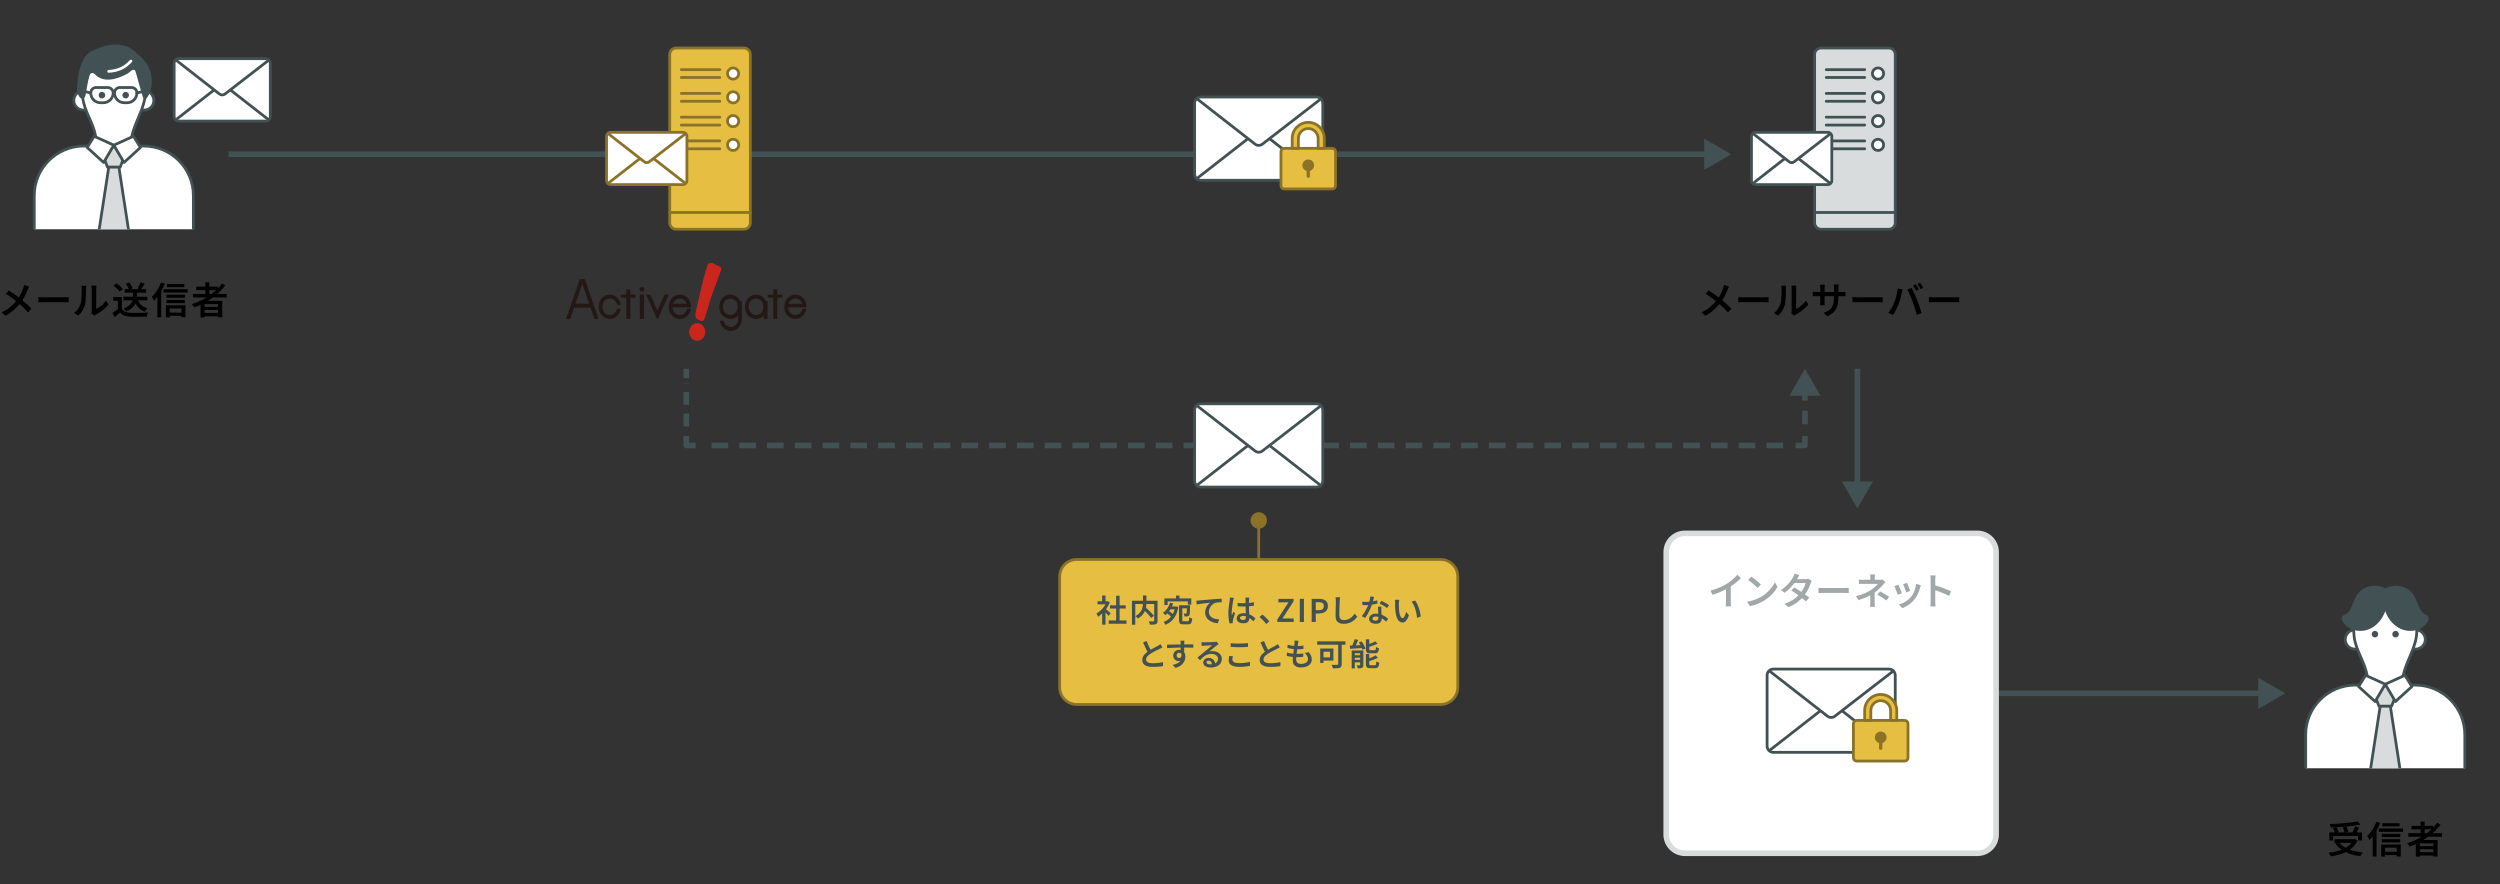 <svg width="896" height="317" viewBox="0 0 896 317" fill="none" xmlns="http://www.w3.org/2000/svg">
<rect x="0" y="0" width="896" height="317" fill="#333333" stroke="none"/>
<g clip-path="url(#clip0_8093_36710)">
<path d="M81.916 55.277H612.415" stroke="#425153" stroke-width="2" stroke-miterlimit="10"/>
<path d="M610.779 60.867L620.456 55.278L610.779 49.7V60.867Z" fill="#425153"/>
<path d="M10.439 102.733C10.361 102.879 10.271 103.058 10.159 103.293C10.058 103.528 9.969 103.719 9.913 103.876C9.745 104.324 9.543 104.805 9.297 105.32C9.061 105.836 8.793 106.362 8.479 106.888C8.177 107.415 7.841 107.919 7.471 108.412C7.045 108.949 6.575 109.498 6.049 110.047C5.522 110.607 4.917 111.144 4.245 111.671C3.573 112.197 2.801 112.701 1.938 113.172L0.605 111.951C1.837 111.368 2.89 110.696 3.786 109.935C4.682 109.173 5.477 108.333 6.172 107.426C6.721 106.732 7.157 106.026 7.493 105.32C7.829 104.615 8.109 103.932 8.345 103.271C8.412 103.103 8.468 102.901 8.524 102.677C8.58 102.453 8.625 102.263 8.658 102.095L10.45 102.711L10.439 102.733ZM3.137 104.111C3.473 104.324 3.831 104.559 4.212 104.816C4.593 105.074 4.985 105.332 5.365 105.6C5.746 105.869 6.116 106.138 6.474 106.396C6.833 106.653 7.135 106.9 7.404 107.124C8.121 107.684 8.815 108.255 9.476 108.86C10.148 109.464 10.742 110.047 11.279 110.629L10.058 111.984C9.476 111.312 8.882 110.685 8.277 110.114C7.673 109.543 7.023 108.96 6.317 108.378C6.071 108.176 5.802 107.952 5.489 107.695C5.175 107.448 4.839 107.191 4.469 106.922C4.1 106.653 3.719 106.384 3.316 106.104C2.913 105.836 2.509 105.567 2.095 105.32L3.114 104.1L3.137 104.111Z" fill="black"/>
<path d="M13.732 106.473C13.889 106.473 14.08 106.496 14.315 106.518C14.55 106.54 14.796 106.552 15.065 106.552C15.323 106.552 15.569 106.552 15.804 106.552H23.073C23.398 106.552 23.689 106.552 23.958 106.518C24.227 106.496 24.44 106.484 24.608 106.473V108.366C24.451 108.366 24.238 108.344 23.947 108.321C23.656 108.299 23.364 108.288 23.084 108.288H15.816C15.435 108.288 15.065 108.288 14.684 108.31C14.304 108.321 13.99 108.344 13.755 108.355V106.462L13.732 106.473Z" fill="black"/>
<path d="M26.59 112.13C27.173 111.715 27.654 111.222 28.035 110.64C28.416 110.058 28.696 109.475 28.886 108.893C28.987 108.59 29.065 108.232 29.11 107.795C29.155 107.358 29.2 106.888 29.233 106.384C29.256 105.88 29.278 105.387 29.278 104.894C29.278 104.402 29.278 103.954 29.278 103.562C29.278 103.315 29.267 103.091 29.245 102.912C29.222 102.733 29.189 102.554 29.155 102.397H30.925C30.925 102.397 30.902 102.498 30.891 102.621C30.88 102.744 30.869 102.878 30.846 103.046C30.835 103.203 30.824 103.371 30.824 103.539C30.824 103.931 30.824 104.39 30.813 104.906C30.813 105.421 30.79 105.958 30.757 106.507C30.734 107.056 30.689 107.571 30.645 108.064C30.6 108.557 30.521 108.96 30.421 109.307C30.219 110.046 29.917 110.752 29.502 111.402C29.088 112.051 28.595 112.622 28.024 113.126L26.557 112.141L26.59 112.13ZM32.795 112.286C32.817 112.163 32.84 112.018 32.862 111.861C32.885 111.704 32.885 111.536 32.885 111.379V103.483C32.885 103.192 32.873 102.946 32.84 102.733C32.817 102.52 32.795 102.397 32.784 102.363H34.576C34.576 102.363 34.565 102.52 34.531 102.733C34.509 102.946 34.486 103.192 34.486 103.494V110.73C34.867 110.562 35.27 110.326 35.685 110.035C36.099 109.744 36.513 109.408 36.905 109.016C37.309 108.624 37.656 108.21 37.969 107.762L38.888 109.083C38.507 109.576 38.059 110.058 37.544 110.528C37.029 110.998 36.491 111.424 35.931 111.805C35.371 112.186 34.833 112.499 34.318 112.768C34.184 112.846 34.072 112.925 33.993 112.981C33.904 113.048 33.837 113.093 33.781 113.138L32.773 112.309L32.795 112.286Z" fill="black"/>
<path d="M43.658 110.729C43.95 111.189 44.353 111.525 44.879 111.737C45.406 111.95 46.022 112.073 46.738 112.118C47.119 112.118 47.59 112.129 48.127 112.141C48.665 112.141 49.236 112.141 49.83 112.141C50.423 112.141 51.006 112.118 51.566 112.096C52.126 112.073 52.63 112.04 53.066 112.006C53.01 112.118 52.954 112.253 52.887 112.432C52.82 112.611 52.764 112.79 52.719 112.969C52.674 113.149 52.63 113.317 52.607 113.462C52.204 113.485 51.745 113.507 51.241 113.518C50.737 113.529 50.199 113.529 49.662 113.541C49.124 113.552 48.598 113.541 48.082 113.541C47.567 113.541 47.119 113.529 46.727 113.507C45.887 113.473 45.17 113.339 44.566 113.115C43.972 112.88 43.457 112.51 43.009 111.984C42.718 112.253 42.404 112.521 42.09 112.79C41.777 113.059 41.43 113.35 41.06 113.641L40.332 112.141C40.646 111.95 40.982 111.737 41.329 111.491C41.676 111.245 42.012 110.998 42.337 110.741H43.658V110.729ZM43.658 106.462V111.368H42.247V107.806H40.59V106.462H43.658ZM40.646 102.385L41.721 101.523C42.001 101.702 42.281 101.915 42.572 102.15C42.863 102.385 43.132 102.632 43.39 102.878C43.647 103.125 43.849 103.36 44.006 103.573L42.863 104.513C42.729 104.312 42.538 104.077 42.292 103.819C42.046 103.561 41.777 103.304 41.497 103.057C41.217 102.811 40.926 102.576 40.646 102.374V102.385ZM44.241 106.361H52.798V107.649H44.241V106.361ZM47.646 104.245H49.079V106.373C49.079 106.798 49.034 107.235 48.934 107.705C48.833 108.176 48.654 108.646 48.374 109.105C48.105 109.576 47.713 110.024 47.209 110.449C46.705 110.875 46.044 111.278 45.238 111.637C45.17 111.536 45.092 111.424 44.98 111.289C44.868 111.155 44.756 111.032 44.633 110.909C44.51 110.785 44.398 110.673 44.274 110.584C45.058 110.293 45.674 109.979 46.122 109.609C46.57 109.251 46.906 108.881 47.119 108.501C47.332 108.12 47.478 107.75 47.545 107.381C47.612 107.011 47.646 106.664 47.646 106.339V104.233V104.245ZM44.7 103.64H52.361V104.905H44.7V103.64ZM45.103 101.725L46.324 101.232C46.57 101.545 46.817 101.893 47.041 102.285C47.265 102.677 47.433 103.013 47.522 103.315L46.223 103.875C46.156 103.584 46.01 103.225 45.798 102.822C45.585 102.419 45.361 102.049 45.103 101.725ZM49.337 107.269C49.606 108.064 50.031 108.736 50.602 109.285C51.185 109.833 51.924 110.225 52.842 110.449C52.73 110.55 52.618 110.673 52.506 110.808C52.394 110.953 52.282 111.099 52.182 111.245C52.081 111.39 52.002 111.536 51.924 111.67C50.927 111.334 50.121 110.808 49.516 110.125C48.9 109.43 48.43 108.568 48.116 107.526L49.337 107.269ZM50.401 101.198L51.879 101.657C51.633 102.038 51.386 102.43 51.129 102.811C50.871 103.192 50.636 103.517 50.412 103.785L49.247 103.371C49.382 103.169 49.527 102.945 49.673 102.699C49.818 102.453 49.964 102.195 50.087 101.926C50.21 101.657 50.322 101.422 50.401 101.209V101.198Z" fill="black"/>
<path d="M57.737 101.243L59.081 101.669C58.779 102.419 58.42 103.17 57.995 103.931C57.58 104.682 57.132 105.387 56.662 106.059C56.191 106.731 55.699 107.314 55.184 107.829C55.139 107.717 55.072 107.56 54.982 107.37C54.892 107.179 54.803 106.989 54.702 106.81C54.601 106.63 54.511 106.474 54.422 106.35C54.859 105.936 55.284 105.466 55.699 104.917C56.113 104.368 56.494 103.786 56.841 103.158C57.188 102.531 57.491 101.893 57.737 101.254V101.243ZM56.404 104.883L57.771 103.517H57.782V113.72H56.393V104.894L56.404 104.883ZM58.577 103.662H67.257V104.838H58.577V103.662ZM59.462 109.419H66.462V113.709H65.006V110.55H60.84V113.754H59.451V109.419H59.462ZM59.652 105.6H66.294V106.742H59.652V105.6ZM59.652 107.504H66.249V108.646H59.652V107.504ZM59.854 101.77H66.047V102.901H59.854V101.77ZM60.224 112.04H65.712V113.194H60.224V112.04Z" fill="black"/>
<path d="M79.488 101.624L80.72 102.273C79.846 103.472 78.816 104.569 77.64 105.577C76.464 106.574 75.198 107.459 73.854 108.232C72.499 109.005 71.099 109.654 69.665 110.192C69.609 110.08 69.531 109.957 69.419 109.811C69.307 109.665 69.195 109.52 69.083 109.374C68.971 109.229 68.859 109.105 68.769 109.005C70.225 108.534 71.626 107.929 72.958 107.213C74.291 106.496 75.512 105.667 76.632 104.726C77.752 103.785 78.704 102.755 79.488 101.646V101.624ZM69.162 105.342H81.235V106.619H69.162V105.342ZM70.338 102.721H78.054V103.976H70.338V102.721ZM71.85 107.806H79.656V113.709H78.155V108.993H73.294V113.765H71.861V107.806H71.85ZM72.645 109.979H78.749V111.077H72.645V109.979ZM72.645 112.129H78.749V113.35H72.645V112.129ZM73.585 101.198H75.008V106.048H73.585V101.198Z" fill="black"/>
<path d="M52.204 32.598C54.086 32.889 55.374 34.636 55.094 36.518C54.814 38.399 53.055 39.687 51.174 39.407" fill="white"/>
<path d="M52.204 32.598C54.086 32.889 55.374 34.636 55.094 36.518C54.814 38.399 53.055 39.687 51.174 39.407" stroke="#425153" stroke-miterlimit="10"/>
<path d="M29.379 32.598C27.497 32.889 26.209 34.636 26.489 36.518C26.769 38.399 28.528 39.687 30.409 39.407" fill="white"/>
<path d="M29.379 32.598C27.497 32.889 26.209 34.636 26.489 36.518C26.769 38.399 28.528 39.687 30.409 39.407" stroke="#425153" stroke-miterlimit="10"/>
<path d="M51.991 31.321C52.753 37.011 49.27 41.939 47.668 47.169C46.66 50.328 47.41 53.284 44.823 54.684C42.236 55.681 36.502 56.185 35.124 52.904C34.631 51.638 34.553 50.115 34.262 48.737C33.41 43.921 30.151 39.766 29.647 34.961C27.407 18.452 49.55 14.196 51.946 31.086L51.969 31.31L51.991 31.321Z" fill="white" stroke="#425153" stroke-miterlimit="10"/>
<path d="M69.306 82.158V70.118C69.306 60.295 61.343 52.332 51.52 52.332H30.061C20.239 52.332 12.275 60.295 12.275 70.118V82.158" fill="white"/>
<path d="M69.306 82.158V70.118C69.306 60.295 61.343 52.332 51.52 52.332H30.061C20.239 52.332 12.275 60.295 12.275 70.118V82.158" stroke="#425153" stroke-miterlimit="10"/>
<path d="M36.535 35.275C37.185 35.275 37.711 34.748 37.711 34.099C37.711 33.449 37.185 32.923 36.535 32.923C35.886 32.923 35.359 33.449 35.359 34.099C35.359 34.748 35.886 35.275 36.535 35.275Z" fill="#425153"/>
<path d="M45.047 35.275C45.697 35.275 46.223 34.748 46.223 34.099C46.223 33.449 45.697 32.923 45.047 32.923C44.398 32.923 43.871 33.449 43.871 34.099C43.871 34.748 44.398 35.275 45.047 35.275Z" fill="#425153"/>
<path d="M34.453 31.366H38.62C39.684 31.366 40.557 32.229 40.557 33.304C40.557 35.241 38.978 36.821 37.04 36.821H36.032C34.095 36.821 32.516 35.241 32.516 33.304C32.516 32.24 33.378 31.366 34.453 31.366Z" stroke="#425153" stroke-miterlimit="10" stroke-linecap="round"/>
<path d="M42.965 31.366H47.131C48.195 31.366 49.069 32.229 49.069 33.304C49.069 35.241 47.49 36.821 45.552 36.821H44.544C42.606 36.821 41.027 35.241 41.027 33.304C41.027 32.24 41.89 31.366 42.965 31.366Z" stroke="#425153" stroke-miterlimit="10" stroke-linecap="round"/>
<path d="M49.057 33.304L52.204 32.599" stroke="#425153" stroke-miterlimit="10" stroke-linecap="round"/>
<path d="M32.526 33.304L29.379 32.599" stroke="#425153" stroke-miterlimit="10" stroke-linecap="round"/>
<path d="M53.369 24.299C52.619 22.44 50.928 20.67 49.55 19.595C47.959 17.937 46.313 16.604 43.827 16.224C40.926 15.563 37.79 16.134 35.091 17.355C33.299 18.049 31.529 18.71 30.465 20.401C28.572 23.224 27.979 26.763 27.665 30.179C27.564 31.444 27.542 32.822 28.057 33.987C28.819 35.734 30.353 36.014 30.712 33.875C31.092 31.713 31.406 29.395 32.033 27.267C32.313 26.248 33.008 25.744 33.959 26.561C36.995 29.843 41.721 28.465 45.26 26.617C46.369 26.169 47.12 24.825 48.15 25.049C48.508 25.284 48.643 25.844 48.788 26.315C49.427 28.768 50.2 31.332 50.894 33.819C51.118 34.592 51.622 36.204 52.574 35.208C54.769 32.296 54.937 27.67 53.459 24.523L53.358 24.321L53.369 24.299Z" fill="#425153"/>
<path d="M38.55 59.925L37.105 56.285L40.006 52.645H41.597L44.498 56.285L43.053 59.925H38.539H38.55Z" fill="#D9DCDD" stroke="#425153" stroke-linejoin="round"/>
<path d="M35.56 82.157L38.977 59.914H42.617L46.032 82.157" fill="#D9DCDD"/>
<path d="M35.56 82.157L38.977 59.914H42.617L46.032 82.157" stroke="#425153" stroke-linejoin="round"/>
<path d="M50.345 52.859L44.431 58.235L40.791 52.03L47.825 48.838L50.345 52.859Z" fill="white" stroke="#425153" stroke-linejoin="round"/>
<path d="M31.238 52.859L37.152 58.235L40.792 52.03L33.758 48.838L31.238 52.859Z" fill="white" stroke="#425153" stroke-linejoin="round"/>
<path d="M38.943 25.576C42.158 25.397 44.723 24.344 46.918 21.88" stroke="white" stroke-miterlimit="10" stroke-linecap="round"/>
<path d="M676.95 17.198H652.669C651.394 17.198 650.361 18.231 650.361 19.505V79.851C650.361 81.125 651.394 82.158 652.669 82.158H676.95C678.224 82.158 679.257 81.125 679.257 79.851V19.505C679.257 18.231 678.224 17.198 676.95 17.198Z" fill="#D9DCDD" stroke="#425153" stroke-linejoin="round"/>
<path d="M650.361 76.144H679.257" stroke="#425153" stroke-linecap="round" stroke-linejoin="round"/>
<path d="M654.527 50.518H668.303" stroke="#425153" stroke-linecap="round" stroke-linejoin="round"/>
<path d="M654.527 53.329H668.303" stroke="#425153" stroke-linecap="round" stroke-linejoin="round"/>
<path d="M673.085 53.923C674.192 53.923 675.09 53.025 675.09 51.918C675.09 50.811 674.192 49.913 673.085 49.913C671.978 49.913 671.08 50.811 671.08 51.918C671.08 53.025 671.978 53.923 673.085 53.923Z" fill="white" stroke="#425153" stroke-linecap="round" stroke-linejoin="round"/>
<path d="M654.527 41.995H668.303" stroke="#425153" stroke-linecap="round" stroke-linejoin="round"/>
<path d="M654.527 44.817H668.303" stroke="#425153" stroke-linecap="round" stroke-linejoin="round"/>
<path d="M673.085 45.411C674.192 45.411 675.09 44.513 675.09 43.406C675.09 42.299 674.192 41.401 673.085 41.401C671.978 41.401 671.08 42.299 671.08 43.406C671.08 44.513 671.978 45.411 673.085 45.411Z" fill="white" stroke="#425153" stroke-linecap="round" stroke-linejoin="round"/>
<path d="M654.527 33.482H668.303" stroke="#425153" stroke-linecap="round" stroke-linejoin="round"/>
<path d="M654.527 36.294H668.303" stroke="#425153" stroke-linecap="round" stroke-linejoin="round"/>
<path d="M673.085 36.888C674.192 36.888 675.09 35.99 675.09 34.883C675.09 33.776 674.192 32.878 673.085 32.878C671.978 32.878 671.08 33.776 671.08 34.883C671.08 35.99 671.978 36.888 673.085 36.888Z" fill="white" stroke="#425153" stroke-linecap="round" stroke-linejoin="round"/>
<path d="M654.527 24.96H668.303" stroke="#425153" stroke-linecap="round" stroke-linejoin="round"/>
<path d="M654.527 27.771H668.303" stroke="#425153" stroke-linecap="round" stroke-linejoin="round"/>
<path d="M673.085 28.365C674.192 28.365 675.09 27.468 675.09 26.36C675.09 25.253 674.192 24.355 673.085 24.355C671.978 24.355 671.08 25.253 671.08 26.36C671.08 27.468 671.978 28.365 673.085 28.365Z" fill="white" stroke="#425153" stroke-linecap="round" stroke-linejoin="round"/>
<path d="M655.122 47.438H629.127C628.353 47.438 627.727 48.064 627.727 48.837V64.753C627.727 65.526 628.353 66.153 629.127 66.153H655.122C655.895 66.153 656.522 65.526 656.522 64.753V48.837C656.522 48.064 655.895 47.438 655.122 47.438Z" fill="white" stroke="#425153" stroke-linejoin="round"/>
<path d="M656.118 47.841L642.958 58.022C642.465 58.403 641.782 58.403 641.289 58.022L628.174 47.785" stroke="#425153" stroke-linejoin="round"/>
<path d="M628.174 65.794L639.71 56.789" stroke="#425153" stroke-linejoin="round"/>
<path d="M644.525 56.789L656.073 65.794" stroke="#425153" stroke-linejoin="round"/>
<path d="M619.673 102.732C619.595 102.878 619.505 103.057 619.393 103.292C619.293 103.527 619.203 103.718 619.147 103.875C618.979 104.323 618.777 104.804 618.531 105.319C618.296 105.835 618.027 106.361 617.713 106.887C617.411 107.414 617.075 107.918 616.705 108.411C616.28 108.948 615.809 109.497 615.283 110.046C614.757 110.606 614.152 111.143 613.48 111.67C612.808 112.196 612.035 112.7 611.173 113.171L609.84 111.95C611.072 111.367 612.125 110.695 613.021 109.934C613.917 109.172 614.712 108.332 615.406 107.425C615.955 106.731 616.392 106.025 616.728 105.319C617.064 104.614 617.344 103.931 617.579 103.27C617.646 103.102 617.702 102.9 617.758 102.676C617.814 102.452 617.859 102.262 617.893 102.094L619.685 102.71L619.673 102.732ZM612.36 104.11C612.696 104.323 613.054 104.558 613.435 104.815C613.816 105.073 614.208 105.331 614.589 105.599C614.969 105.868 615.339 106.137 615.697 106.395C616.056 106.652 616.358 106.899 616.627 107.123C617.344 107.683 618.038 108.254 618.699 108.859C619.371 109.463 619.965 110.046 620.502 110.628L619.281 111.983C618.699 111.311 618.105 110.684 617.501 110.113C616.896 109.542 616.246 108.959 615.541 108.377C615.294 108.175 615.025 107.951 614.712 107.694C614.398 107.447 614.062 107.19 613.693 106.921C613.323 106.652 612.942 106.383 612.539 106.103C612.136 105.835 611.733 105.566 611.318 105.319L612.337 104.099L612.36 104.11Z" fill="black"/>
<path d="M622.967 106.473C623.124 106.473 623.314 106.496 623.549 106.518C623.784 106.54 624.031 106.552 624.3 106.552C624.557 106.552 624.804 106.552 625.039 106.552H632.308C632.632 106.552 632.924 106.552 633.192 106.518C633.461 106.496 633.674 106.484 633.842 106.473V108.366C633.685 108.366 633.472 108.344 633.181 108.321C632.89 108.299 632.599 108.288 632.319 108.288H625.05C624.669 108.288 624.3 108.288 623.919 108.31C623.538 108.321 623.224 108.344 622.989 108.355V106.462L622.967 106.473Z" fill="black"/>
<path d="M635.825 112.13C636.407 111.715 636.889 111.222 637.269 110.64C637.65 110.058 637.93 109.475 638.121 108.893C638.221 108.59 638.3 108.232 638.345 107.795C638.389 107.358 638.434 106.888 638.468 106.384C638.49 105.88 638.513 105.387 638.513 104.894C638.513 104.402 638.513 103.954 638.513 103.562C638.513 103.315 638.501 103.091 638.479 102.912C638.457 102.733 638.423 102.554 638.389 102.397H640.159C640.159 102.397 640.137 102.498 640.125 102.621C640.114 102.744 640.103 102.878 640.081 103.046C640.069 103.203 640.058 103.371 640.058 103.539C640.058 103.931 640.058 104.39 640.047 104.906C640.047 105.421 640.025 105.958 639.991 106.507C639.969 107.056 639.924 107.571 639.879 108.064C639.834 108.557 639.756 108.96 639.655 109.307C639.453 110.046 639.151 110.752 638.737 111.402C638.322 112.051 637.829 112.622 637.258 113.126L635.791 112.141L635.825 112.13ZM642.029 112.286C642.052 112.163 642.074 112.018 642.097 111.861C642.119 111.704 642.119 111.536 642.119 111.379V103.483C642.119 103.192 642.108 102.946 642.074 102.733C642.052 102.52 642.029 102.397 642.018 102.363H643.81C643.81 102.363 643.799 102.52 643.765 102.733C643.743 102.946 643.721 103.192 643.721 103.494V110.73C644.101 110.562 644.505 110.326 644.919 110.035C645.333 109.744 645.748 109.408 646.14 109.016C646.543 108.624 646.89 108.21 647.204 107.762L648.122 109.083C647.741 109.576 647.293 110.058 646.778 110.528C646.263 110.998 645.725 111.424 645.165 111.805C644.605 112.186 644.068 112.499 643.553 112.768C643.418 112.846 643.306 112.925 643.228 112.981C643.138 113.048 643.071 113.093 643.015 113.138L642.007 112.309L642.029 112.286Z" fill="black"/>
<path d="M649.711 104.535C649.778 104.535 649.89 104.558 650.036 104.58C650.181 104.603 650.349 104.614 650.54 104.636C650.73 104.659 650.932 104.659 651.133 104.659H659.981C660.317 104.659 660.609 104.659 660.833 104.636C661.057 104.614 661.247 104.591 661.393 104.569V106.182C661.269 106.159 661.09 106.148 660.844 106.148C660.597 106.148 660.317 106.148 659.993 106.148H651.133C650.921 106.148 650.719 106.148 650.54 106.148C650.361 106.148 650.193 106.148 650.058 106.171C649.924 106.171 649.801 106.182 649.711 106.182V104.547V104.535ZM654.001 102.06C654.001 102.172 653.978 102.318 653.956 102.519C653.933 102.721 653.933 102.956 653.933 103.214V108.052C653.933 108.231 653.933 108.411 653.945 108.601C653.956 108.791 653.956 108.948 653.967 109.083C653.967 109.217 653.967 109.329 653.989 109.396H652.298C652.321 109.329 652.332 109.217 652.343 109.083C652.343 108.948 652.365 108.78 652.365 108.601C652.365 108.422 652.377 108.243 652.377 108.052V103.203C652.377 103.023 652.377 102.833 652.354 102.643C652.332 102.452 652.321 102.251 652.298 102.06H654.001ZM658.85 106.574C658.85 107.425 658.794 108.187 658.671 108.87C658.559 109.553 658.346 110.158 658.055 110.707C657.764 111.255 657.349 111.748 656.834 112.174C656.319 112.599 655.658 113.003 654.863 113.35L653.575 112.14C654.225 111.905 654.773 111.647 655.244 111.367C655.714 111.087 656.095 110.751 656.397 110.337C656.7 109.923 656.924 109.419 657.081 108.814C657.226 108.209 657.305 107.481 657.305 106.619V103.135C657.305 102.867 657.305 102.631 657.282 102.419C657.26 102.206 657.249 102.049 657.226 101.926H658.951C658.951 102.049 658.929 102.206 658.906 102.419C658.884 102.631 658.873 102.867 658.873 103.135V106.551L658.85 106.574Z" fill="black"/>
<path d="M663.879 106.473C664.036 106.473 664.226 106.496 664.461 106.518C664.697 106.54 664.943 106.552 665.212 106.552C665.469 106.552 665.716 106.552 665.951 106.552H673.22C673.545 106.552 673.836 106.552 674.105 106.518C674.373 106.496 674.586 106.484 674.754 106.473V108.366C674.597 108.366 674.385 108.344 674.093 108.321C673.802 108.299 673.511 108.288 673.231 108.288H665.962C665.581 108.288 665.212 108.288 664.831 108.31C664.45 108.321 664.137 108.344 663.901 108.355V106.462L663.879 106.473Z" fill="black"/>
<path d="M678.864 108.445C679.021 108.075 679.167 107.683 679.301 107.269C679.436 106.854 679.57 106.417 679.682 105.981C679.794 105.544 679.895 105.096 679.973 104.659C680.063 104.222 680.119 103.785 680.152 103.371L681.9 103.729C681.877 103.853 681.832 103.998 681.788 104.144C681.743 104.289 681.709 104.446 681.676 104.592C681.642 104.737 681.62 104.872 681.597 104.973C681.552 105.197 681.485 105.477 681.407 105.801C681.328 106.126 681.228 106.485 681.127 106.865C681.015 107.246 680.903 107.616 680.791 107.997C680.679 108.377 680.556 108.725 680.432 109.049C680.276 109.475 680.085 109.912 679.872 110.371C679.66 110.83 679.424 111.267 679.178 111.693C678.932 112.118 678.696 112.499 678.461 112.846L676.781 112.152C677.207 111.592 677.599 110.987 677.968 110.315C678.338 109.643 678.64 109.027 678.864 108.445ZM685.506 108.097C685.372 107.75 685.226 107.369 685.058 106.977C684.89 106.574 684.722 106.182 684.543 105.779C684.364 105.376 684.196 104.995 684.028 104.648C683.86 104.301 683.703 103.987 683.557 103.741L685.148 103.214C685.282 103.461 685.439 103.774 685.607 104.133C685.786 104.491 685.965 104.883 686.144 105.286C686.324 105.689 686.503 106.093 686.671 106.485C686.839 106.888 686.984 107.246 687.119 107.582C687.242 107.885 687.376 108.243 687.522 108.646C687.668 109.049 687.813 109.464 687.959 109.901C688.104 110.326 688.25 110.752 688.373 111.155C688.508 111.558 688.608 111.928 688.698 112.253L686.928 112.813C686.816 112.297 686.682 111.771 686.525 111.245C686.368 110.707 686.212 110.169 686.032 109.632C685.853 109.094 685.685 108.59 685.506 108.109V108.097ZM686.626 101.937C686.738 102.094 686.861 102.273 686.996 102.497C687.13 102.721 687.253 102.945 687.376 103.169C687.5 103.393 687.612 103.595 687.701 103.774L686.716 104.189C686.581 103.909 686.413 103.595 686.223 103.237C686.032 102.878 685.842 102.576 685.663 102.318L686.626 101.926V101.937ZM688.183 101.355C688.295 101.512 688.429 101.713 688.564 101.937C688.698 102.173 688.832 102.385 688.967 102.609C689.101 102.833 689.202 103.024 689.269 103.181L688.306 103.595C688.16 103.304 687.992 102.99 687.791 102.643C687.589 102.296 687.399 102.005 687.208 101.747L688.172 101.344L688.183 101.355Z" fill="black"/>
<path d="M691.297 106.473C691.454 106.473 691.644 106.496 691.879 106.518C692.114 106.54 692.361 106.552 692.63 106.552C692.898 106.552 693.134 106.552 693.369 106.552H700.638C700.962 106.552 701.254 106.552 701.522 106.518C701.791 106.496 702.004 106.484 702.172 106.473V108.366C702.015 108.366 701.802 108.344 701.511 108.321C701.22 108.299 700.929 108.288 700.649 108.288H693.38C692.999 108.288 692.63 108.288 692.249 108.31C691.868 108.321 691.554 108.344 691.319 108.355V106.462L691.297 106.473Z" fill="black"/>
<path d="M266.616 17.198H242.335C241.06 17.198 240.027 18.231 240.027 19.505V79.851C240.027 81.125 241.06 82.158 242.335 82.158H266.616C267.89 82.158 268.923 81.125 268.923 79.851V19.505C268.923 18.231 267.89 17.198 266.616 17.198Z" fill="#E6BE42" stroke="#8A7228" stroke-linejoin="round"/>
<path d="M240.027 76.144H268.923" stroke="#8A7228" stroke-linecap="round" stroke-linejoin="round"/>
<path d="M244.193 50.518H257.969" stroke="#8A7228" stroke-linecap="round" stroke-linejoin="round"/>
<path d="M244.193 53.329H257.969" stroke="#8A7228" stroke-linecap="round" stroke-linejoin="round"/>
<path d="M262.751 53.923C263.858 53.923 264.756 53.025 264.756 51.918C264.756 50.811 263.858 49.913 262.751 49.913C261.644 49.913 260.746 50.811 260.746 51.918C260.746 53.025 261.644 53.923 262.751 53.923Z" fill="white" stroke="#8A7228" stroke-linecap="round" stroke-linejoin="round"/>
<path d="M244.193 41.995H257.969" stroke="#8A7228" stroke-linecap="round" stroke-linejoin="round"/>
<path d="M244.193 44.817H257.969" stroke="#8A7228" stroke-linecap="round" stroke-linejoin="round"/>
<path d="M262.751 45.411C263.858 45.411 264.756 44.513 264.756 43.406C264.756 42.299 263.858 41.401 262.751 41.401C261.644 41.401 260.746 42.299 260.746 43.406C260.746 44.513 261.644 45.411 262.751 45.411Z" fill="white" stroke="#8A7228" stroke-linecap="round" stroke-linejoin="round"/>
<path d="M244.193 33.482H257.969" stroke="#8A7228" stroke-linecap="round" stroke-linejoin="round"/>
<path d="M244.193 36.294H257.969" stroke="#8A7228" stroke-linecap="round" stroke-linejoin="round"/>
<path d="M262.751 36.888C263.858 36.888 264.756 35.99 264.756 34.883C264.756 33.776 263.858 32.878 262.751 32.878C261.644 32.878 260.746 33.776 260.746 34.883C260.746 35.99 261.644 36.888 262.751 36.888Z" fill="white" stroke="#8A7228" stroke-linecap="round" stroke-linejoin="round"/>
<path d="M244.193 24.96H257.969" stroke="#8A7228" stroke-linecap="round" stroke-linejoin="round"/>
<path d="M244.193 27.771H257.969" stroke="#8A7228" stroke-linecap="round" stroke-linejoin="round"/>
<path d="M262.751 28.365C263.858 28.365 264.756 27.468 264.756 26.36C264.756 25.253 263.858 24.355 262.751 24.355C261.644 24.355 260.746 25.253 260.746 26.36C260.746 27.468 261.644 28.365 262.751 28.365Z" fill="white" stroke="#8A7228" stroke-linecap="round" stroke-linejoin="round"/>
<path d="M244.788 47.438H218.793C218.019 47.438 217.393 48.064 217.393 48.837V64.753C217.393 65.526 218.019 66.153 218.793 66.153H244.788C245.561 66.153 246.188 65.526 246.188 64.753V48.837C246.188 48.064 245.561 47.438 244.788 47.438Z" fill="white" stroke="#8A7228" stroke-linejoin="round"/>
<path d="M245.784 47.841L232.624 58.022C232.131 58.403 231.448 58.403 230.955 58.022L217.84 47.785" stroke="#8A7228" stroke-linejoin="round"/>
<path d="M217.83 65.794L229.377 56.789" stroke="#8A7228" stroke-linejoin="round"/>
<path d="M234.193 56.789L245.741 65.794" stroke="#8A7228" stroke-linejoin="round"/>
<path d="M230.06 102.833C230.541 102.833 230.922 103.225 230.922 103.695C230.922 104.166 230.53 104.558 230.06 104.558C229.589 104.558 229.197 104.166 229.197 103.695C229.197 103.225 229.589 102.833 230.06 102.833Z" fill="#231815"/>
<path d="M230.821 105.588H229.309V114.301H230.821V105.588Z" fill="#231815"/>
<path d="M252.751 118.972C252.751 120.719 251.463 122.13 249.884 122.13C248.305 122.13 247.006 120.719 247.006 118.972C247.006 117.225 248.294 115.813 249.884 115.813C251.475 115.813 252.751 117.225 252.751 118.972Z" fill="#CB261E"/>
<path d="M249.548 113.988C249.145 113.529 249.145 112.678 249.492 111.255C249.839 109.833 253.02 94.926 253.983 94.411C254.946 93.895 255.798 94.467 256.604 94.926C257.399 95.385 258.542 95.497 258.486 96.348C258.43 97.199 255.585 104.311 254.958 106.249C254.33 108.187 252.639 114.089 252.337 114.615C251.71 115.691 249.951 114.447 249.548 113.988Z" fill="#CB261E"/>
<path d="M214.57 109.945C214.57 112.778 216.631 114.301 218.546 114.301C220.462 114.301 222.074 112.89 222.444 110.863L222.489 110.628H221.134L221.1 110.785C220.786 112.039 219.756 112.89 218.546 112.89C217.27 112.89 215.903 111.849 215.892 109.945C215.892 108.041 217.27 107.01 218.546 106.999C219.756 106.999 220.775 107.85 221.1 109.105L221.134 109.261H222.489L222.444 109.026C222.074 106.999 220.473 105.588 218.546 105.588C216.62 105.588 214.57 107.111 214.57 109.945Z" fill="#231815"/>
<path d="M246.221 110.785C245.907 112.039 244.877 112.89 243.667 112.89C242.435 112.89 241.136 111.916 241.035 110.146H247.655V109.945C247.655 107.122 245.594 105.588 243.667 105.588C241.741 105.588 239.703 107.111 239.691 109.945C239.691 112.778 241.752 114.301 243.667 114.301C245.583 114.301 247.207 112.89 247.565 110.863L247.61 110.628H246.255L246.221 110.785ZM243.667 107.01C244.787 107.01 245.728 107.761 246.12 108.869H241.226C241.607 107.761 242.547 107.021 243.667 107.01Z" fill="#231815"/>
<path d="M225.915 114.302V106.709H227.763V105.589H225.915V103.707H224.482V105.6H222.488V106.72H224.482V114.302H225.915Z" fill="#231815"/>
<path d="M238.134 105.6L235.592 111.323L233.139 105.6H231.582L235.412 114.302H235.782L239.691 105.6H238.134Z" fill="#231815"/>
<path d="M212.095 108.825H205.162V110.27H212.095V108.825Z" fill="#231815"/>
<path d="M209.619 100.066H207.783L202.877 114.302H204.355L208.69 101.758L213.035 114.302H214.536L209.608 100.066H209.619Z" fill="#231815"/>
<path d="M270.962 105.6C269.036 105.6 266.986 107.123 266.986 109.956C266.986 112.79 269.047 114.313 270.962 114.313C272.878 114.313 274.938 112.79 274.938 109.956C274.938 107.123 272.878 105.6 270.962 105.6ZM270.962 112.891C269.686 112.891 268.319 111.849 268.308 109.945C268.319 108.041 269.686 107.011 270.962 107C272.239 107 273.606 108.041 273.617 109.945C273.606 111.849 272.239 112.88 270.962 112.88V112.891Z" fill="#231815"/>
<path d="M273.762 107.951V114.29H275.083V107.951H273.762Z" fill="#231815"/>
<path d="M278.567 114.302V106.709H280.415V105.589H278.567V103.707H277.134V105.611H275.129V106.72H277.134V114.302H278.567Z" fill="#231815"/>
<path d="M287.606 110.785C287.292 112.039 286.262 112.89 285.052 112.89C283.82 112.89 282.521 111.916 282.42 110.146H289.039V109.945C289.039 107.122 286.979 105.588 285.052 105.588C283.126 105.588 281.087 107.111 281.076 109.945C281.076 112.778 283.137 114.301 285.052 114.301C286.967 114.301 288.58 112.89 288.95 110.863L288.995 110.628H287.639L287.606 110.785ZM285.052 107.01C286.172 107.01 287.113 107.761 287.505 108.869H282.611C282.991 107.761 283.932 107.021 285.052 107.01Z" fill="#231815"/>
<path d="M264.544 114.525C264.41 116.25 263.122 117.191 261.901 117.191C260.691 117.191 259.661 116.34 259.347 115.085L259.314 114.929H257.959L258.003 115.164C258.373 117.191 259.974 118.602 261.901 118.602C263.827 118.602 265.698 117.191 265.866 114.57V107.951H265.317C264.622 106.405 263.155 105.588 261.755 105.588C259.829 105.588 257.779 107.111 257.779 109.945C257.779 112.778 259.84 114.301 261.755 114.301C262.752 114.301 263.782 113.887 264.544 113.092V114.525ZM261.755 112.89C260.478 112.89 259.112 111.849 259.101 109.945C259.112 108.041 260.478 107.01 261.755 106.999C263.032 106.999 264.398 108.041 264.41 109.945C264.398 111.849 263.032 112.879 261.755 112.879V112.89Z" fill="#231815"/>
<path d="M843.37 300.76H843.684L843.941 300.704L844.904 301.298C844.501 302.171 843.975 302.922 843.336 303.56C842.698 304.198 841.948 304.736 841.119 305.184C840.29 305.621 839.383 305.979 838.408 306.27C837.434 306.562 836.426 306.774 835.373 306.92C835.328 306.808 835.261 306.662 835.16 306.494C835.06 306.326 834.959 306.17 834.847 306.013C834.735 305.856 834.634 305.733 834.533 305.632C835.552 305.52 836.527 305.341 837.468 305.117C838.408 304.893 839.248 304.602 840.021 304.232C840.794 303.862 841.466 303.414 842.037 302.888C842.608 302.362 843.056 301.734 843.37 301.006V300.76ZM834.836 298.341H846.54V301.219H845.128V299.595H836.191V301.219H834.836V298.341ZM844.994 294.398L845.98 295.563C845.24 295.709 844.445 295.832 843.572 295.944C842.698 296.056 841.802 296.157 840.861 296.235C839.92 296.314 838.98 296.381 838.039 296.448C837.098 296.504 836.18 296.549 835.295 296.571C835.295 296.381 835.25 296.168 835.172 295.933C835.104 295.698 835.037 295.496 834.97 295.339C835.855 295.317 836.762 295.272 837.68 295.216C838.599 295.16 839.506 295.093 840.391 295.014C841.276 294.936 842.116 294.846 842.9 294.734C843.684 294.622 844.378 294.51 844.994 294.398ZM836.124 296.829L837.389 296.482C837.557 296.728 837.725 297.008 837.882 297.322C838.039 297.635 838.151 297.893 838.207 298.117L836.874 298.509C836.818 298.285 836.717 298.016 836.583 297.691C836.437 297.378 836.292 297.086 836.124 296.829ZM836.684 300.76H843.896V302.093H836.684V300.76ZM838.207 301.723C838.711 302.44 839.383 303.056 840.223 303.582C841.063 304.098 842.037 304.523 843.157 304.848C844.277 305.173 845.487 305.408 846.797 305.542C846.696 305.654 846.596 305.789 846.484 305.946C846.372 306.102 846.271 306.27 846.17 306.438C846.069 306.606 845.991 306.763 845.912 306.898C844.568 306.707 843.336 306.416 842.205 306.035C841.074 305.654 840.077 305.139 839.192 304.501C838.319 303.874 837.568 303.112 836.952 302.238L838.218 301.723H838.207ZM839.685 296.549L840.962 296.258C841.108 296.549 841.242 296.851 841.365 297.187C841.488 297.523 841.567 297.814 841.612 298.072L840.268 298.408C840.234 298.162 840.156 297.859 840.055 297.512C839.943 297.165 839.831 296.84 839.696 296.56L839.685 296.549ZM844.042 296.224L845.565 296.605C845.408 296.896 845.252 297.176 845.084 297.456C844.916 297.736 844.748 298.005 844.58 298.274C844.412 298.531 844.255 298.766 844.098 298.957L842.933 298.598C843.068 298.386 843.202 298.139 843.348 297.87C843.493 297.602 843.616 297.322 843.74 297.03C843.863 296.739 843.964 296.482 844.053 296.235L844.042 296.224Z" fill="black"/>
<path d="M851.714 294.511L853.058 294.936C852.755 295.687 852.397 296.437 851.971 297.199C851.557 297.949 851.109 298.666 850.638 299.327C850.168 299.999 849.675 300.581 849.16 301.096C849.115 300.984 849.048 300.828 848.958 300.637C848.869 300.447 848.779 300.256 848.678 300.077C848.578 299.898 848.488 299.741 848.398 299.618C848.835 299.204 849.261 298.722 849.675 298.184C850.09 297.636 850.47 297.053 850.818 296.426C851.165 295.799 851.467 295.16 851.714 294.522V294.511ZM850.381 298.151L851.747 296.784H851.758V306.988H850.37V298.162L850.381 298.151ZM852.542 296.93H861.222V298.117H852.542V296.93ZM853.438 302.676H860.438V306.965H858.982V303.807H854.816V307.01H853.427V302.687L853.438 302.676ZM853.618 298.856H860.259V299.999H853.618V298.856ZM853.618 300.772H860.214V301.914H853.618V300.772ZM853.819 295.026H860.013V296.157H853.819V295.026ZM854.2 305.296H859.688V306.45H854.2V305.296Z" fill="black"/>
<path d="M873.465 294.88L874.697 295.53C873.823 296.728 872.793 297.826 871.616 298.834C870.44 299.831 869.175 300.715 867.831 301.488C866.476 302.261 865.076 302.911 863.642 303.448C863.586 303.336 863.508 303.213 863.396 303.067C863.284 302.922 863.172 302.776 863.06 302.619C862.948 302.474 862.836 302.351 862.746 302.25C864.202 301.779 865.602 301.175 866.935 300.458C868.268 299.741 869.489 298.901 870.609 297.96C871.729 297.019 872.681 295.989 873.465 294.88ZM863.138 298.61H875.212V299.887H863.138V298.61ZM864.303 295.989H872.02V297.243H864.303V295.989ZM865.826 301.063H873.633V306.965H872.132V302.25H867.271V307.021H865.837V301.063H865.826ZM866.621 303.247H872.725V304.344H866.621V303.247ZM866.621 305.397H872.725V306.618H866.621V305.397ZM867.562 294.466H868.985V299.315H867.562V294.466Z" fill="black"/>
<path d="M866.286 225.787C868.168 226.078 869.456 227.826 869.176 229.707C868.896 231.589 867.137 232.877 865.256 232.597" fill="white"/>
<path d="M866.286 225.787C868.168 226.078 869.456 227.826 869.176 229.707C868.896 231.589 867.137 232.877 865.256 232.597" stroke="#425153" stroke-miterlimit="10"/>
<path d="M843.461 225.787C841.579 226.078 840.291 227.826 840.571 229.707C840.851 231.589 842.61 232.877 844.491 232.597" fill="white"/>
<path d="M843.461 225.787C841.579 226.078 840.291 227.826 840.571 229.707C840.851 231.589 842.61 232.877 844.491 232.597" stroke="#425153" stroke-miterlimit="10"/>
<path d="M866.073 224.521C866.835 230.211 863.352 235.139 861.75 240.369C860.742 243.528 861.492 246.484 858.905 247.884C856.318 248.881 850.584 249.385 849.206 246.104C848.713 244.838 848.635 243.315 848.344 241.937C847.492 237.121 844.233 232.966 843.729 228.161C841.489 211.652 863.632 207.396 866.028 224.286L866.051 224.51L866.073 224.521Z" fill="white" stroke="#425153" stroke-miterlimit="10"/>
<path d="M883.388 275.358V263.318C883.388 253.495 875.425 245.532 865.602 245.532H844.143C834.321 245.532 826.357 253.495 826.357 263.318V275.358" fill="white"/>
<path d="M883.388 275.358V263.318C883.388 253.495 875.425 245.532 865.602 245.532H844.143C834.321 245.532 826.357 253.495 826.357 263.318V275.358" stroke="#425153" stroke-miterlimit="10"/>
<path d="M851.178 228.463C851.827 228.463 852.354 227.937 852.354 227.287C852.354 226.638 851.827 226.111 851.178 226.111C850.528 226.111 850.002 226.638 850.002 227.287C850.002 227.937 850.528 228.463 851.178 228.463Z" fill="#425153"/>
<path d="M858.571 228.463C859.22 228.463 859.747 227.937 859.747 227.287C859.747 226.638 859.22 226.111 858.571 226.111C857.921 226.111 857.395 226.638 857.395 227.287C857.395 227.937 857.921 228.463 858.571 228.463Z" fill="#425153"/>
<path d="M852.632 253.115L851.188 249.475L854.088 245.835H855.679L858.58 249.475L857.135 253.115H852.621H852.632Z" fill="#D9DCDD" stroke="#425153" stroke-linejoin="round"/>
<path d="M849.643 275.358L853.059 253.115H856.699L860.115 275.358" fill="#D9DCDD"/>
<path d="M849.643 275.358L853.059 253.115H856.699L860.115 275.358" stroke="#425153" stroke-linejoin="round"/>
<path d="M864.427 246.059L858.513 251.435L854.873 245.231L861.907 242.027L864.427 246.059Z" fill="white" stroke="#425153" stroke-linejoin="round"/>
<path d="M845.32 246.059L851.234 251.435L854.874 245.231L847.84 242.027L845.32 246.059Z" fill="white" stroke="#425153" stroke-linejoin="round"/>
<path d="M869.243 220.198C868.011 219.772 867.272 218.271 866.813 217.129C866.119 215.382 865.525 213.59 864.17 212.167C861.784 209.67 857.853 209.323 854.874 210.868C851.895 209.311 847.963 209.67 845.578 212.167C844.245 213.556 843.64 215.303 842.968 217.028C842.509 218.204 841.781 219.761 840.504 220.198C839.72 220.467 838.981 221.273 839.328 222.113C841.008 226.145 846.418 227.198 850.17 224.958C852.578 223.524 853.978 221.396 854.874 219.044C855.77 221.396 857.17 223.524 859.578 224.958C863.33 227.198 868.739 226.156 870.419 222.113C870.767 221.284 870.027 220.467 869.243 220.198Z" fill="#425153"/>
<path d="M679.807 248.479H810.992" stroke="#425153" stroke-width="2" stroke-miterlimit="10"/>
<path d="M809.369 254.067L819.035 248.478L809.369 242.89V254.067Z" fill="#425153"/>
<path d="M708.69 191.156H603.892C600.181 191.156 597.172 194.165 597.172 197.876V299.091C597.172 302.802 600.181 305.811 603.892 305.811H708.69C712.402 305.811 715.41 302.802 715.41 299.091V197.876C715.41 194.165 712.402 191.156 708.69 191.156Z" fill="white" stroke="#D9DCDD" stroke-width="2" stroke-miterlimit="10"/>
<path d="M677.017 239.798H635.566C634.329 239.798 633.326 240.801 633.326 242.038V267.406C633.326 268.643 634.329 269.646 635.566 269.646H677.017C678.255 269.646 679.257 268.643 679.257 267.406V242.038C679.257 240.801 678.255 239.798 677.017 239.798Z" fill="white" stroke="#425153" stroke-linejoin="round"/>
<path d="M678.618 240.436L657.618 256.676C656.834 257.292 655.737 257.292 654.953 256.676L634.031 240.357" stroke="#425153" stroke-linejoin="round"/>
<path d="M634.043 269.085L652.456 254.716" stroke="#425153" stroke-linejoin="round"/>
<path d="M660.139 254.716L678.552 269.085" stroke="#425153" stroke-linejoin="round"/>
<path d="M682.661 258.199H665.425C664.781 258.199 664.26 258.721 664.26 259.364V271.594C664.26 272.238 664.781 272.759 665.425 272.759H682.661C683.305 272.759 683.826 272.238 683.826 271.594V259.364C683.826 258.721 683.305 258.199 682.661 258.199Z" fill="#E6BE42" stroke="#8A7228" stroke-linejoin="round"/>
<path d="M679.805 258.199H677.587V254.648C677.587 252.7 675.997 251.109 674.048 251.109C672.099 251.109 670.509 252.7 670.509 254.648V258.199H668.291V254.648C668.291 251.468 670.878 248.892 674.048 248.892C677.217 248.892 679.805 251.479 679.805 254.648V258.199Z" fill="#E6BE42" stroke="#8A7228" stroke-linejoin="round"/>
<path d="M676.144 264.292C676.144 265.244 675.505 266.05 674.643 266.308V268.256C674.643 268.536 674.419 268.76 674.139 268.76H673.96C673.691 268.76 673.456 268.536 673.456 268.256V266.308C672.593 266.05 671.955 265.244 671.955 264.292C671.955 263.127 672.896 262.197 674.049 262.197C675.203 262.197 676.144 263.127 676.144 264.292Z" fill="#8A7228"/>
<g opacity="0.5">
<path d="M613.02 211.663C614.207 211.35 615.304 210.98 616.29 210.555C617.276 210.129 618.149 209.681 618.9 209.222C619.37 208.931 619.829 208.606 620.288 208.247C620.748 207.889 621.184 207.508 621.599 207.116C622.013 206.724 622.36 206.354 622.652 205.996L623.951 207.217C623.547 207.62 623.111 208.023 622.629 208.438C622.147 208.852 621.655 209.233 621.14 209.602C620.624 209.972 620.098 210.319 619.572 210.633C619.068 210.924 618.507 211.238 617.88 211.551C617.253 211.865 616.592 212.156 615.887 212.436C615.181 212.716 614.476 212.962 613.77 213.186L613.02 211.663ZM618.62 210.006L620.322 209.58V215.65C620.322 215.841 620.322 216.043 620.322 216.267C620.322 216.491 620.333 216.692 620.356 216.883C620.378 217.073 620.4 217.219 620.423 217.319H618.507C618.53 217.219 618.541 217.073 618.552 216.883C618.564 216.692 618.575 216.479 618.586 216.267C618.597 216.054 618.597 215.841 618.597 215.65V210.006H618.62Z" fill="#425153"/>
<path d="M626.135 215.64C626.863 215.528 627.535 215.382 628.162 215.192C628.789 215.001 629.372 214.788 629.898 214.553C630.424 214.318 630.917 214.072 631.343 213.825C632.082 213.377 632.765 212.862 633.381 212.291C633.997 211.708 634.546 211.115 635.005 210.488C635.476 209.86 635.845 209.267 636.125 208.684L637.055 210.353C636.719 210.958 636.316 211.552 635.834 212.145C635.352 212.739 634.804 213.299 634.199 213.836C633.594 214.374 632.933 214.856 632.228 215.292C631.768 215.561 631.276 215.819 630.749 216.076C630.223 216.334 629.652 216.558 629.058 216.76C628.453 216.961 627.826 217.118 627.154 217.219L626.146 215.651L626.135 215.64ZM627.669 206.657C627.904 206.814 628.173 207.016 628.487 207.251C628.8 207.486 629.125 207.744 629.45 208.012C629.786 208.281 630.1 208.539 630.391 208.796C630.682 209.054 630.928 209.278 631.119 209.491L629.898 210.723C629.73 210.544 629.506 210.32 629.237 210.062C628.968 209.804 628.666 209.536 628.341 209.267C628.016 208.998 627.703 208.729 627.389 208.483C627.076 208.236 626.796 208.024 626.538 207.867L627.669 206.657Z" fill="#425153"/>
<path d="M644.873 206.164C644.728 206.377 644.582 206.613 644.448 206.859C644.302 207.105 644.19 207.307 644.112 207.441C643.82 207.968 643.451 208.539 642.992 209.133C642.532 209.737 642.017 210.32 641.446 210.891C640.864 211.462 640.248 211.988 639.587 212.448L638.299 211.451C639.083 210.958 639.744 210.443 640.304 209.894C640.864 209.345 641.323 208.819 641.704 208.293C642.084 207.777 642.376 207.318 642.588 206.926C642.689 206.769 642.79 206.568 642.902 206.31C643.014 206.052 643.092 205.817 643.148 205.604L644.884 206.153L644.873 206.164ZM649.342 208.192C649.275 208.304 649.196 208.449 649.118 208.606C649.04 208.763 648.972 208.931 648.928 209.088C648.793 209.513 648.614 209.972 648.379 210.488C648.155 211.003 647.875 211.518 647.561 212.044C647.248 212.571 646.889 213.086 646.486 213.579C645.859 214.363 645.097 215.102 644.201 215.808C643.305 216.513 642.219 217.107 640.931 217.589L639.542 216.379C640.449 216.088 641.244 215.752 641.939 215.36C642.633 214.968 643.238 214.553 643.753 214.105C644.268 213.657 644.728 213.209 645.108 212.75C645.422 212.38 645.713 211.977 645.993 211.518C646.273 211.07 646.508 210.611 646.721 210.163C646.923 209.715 647.068 209.312 647.147 208.942H642.488L643.048 207.587H647.001C647.203 207.587 647.393 207.576 647.595 207.542C647.796 207.52 647.953 207.475 648.088 207.419L649.32 208.18L649.342 208.192ZM643.07 210.533C643.484 210.779 643.932 211.048 644.425 211.361C644.918 211.675 645.4 212 645.892 212.336C646.385 212.672 646.856 212.996 647.292 213.321C647.729 213.646 648.11 213.926 648.424 214.184L647.281 215.539C646.99 215.259 646.62 214.945 646.184 214.598C645.747 214.251 645.288 213.892 644.795 213.534C644.302 213.176 643.809 212.828 643.328 212.492C642.846 212.156 642.409 211.865 642.006 211.619L643.07 210.533Z" fill="#425153"/>
<path d="M651.715 210.667C651.872 210.667 652.062 210.689 652.297 210.712C652.532 210.734 652.779 210.745 653.048 210.745C653.316 210.745 653.552 210.745 653.787 210.745H661.056C661.38 210.745 661.672 210.745 661.94 210.712C662.209 210.689 662.422 210.678 662.59 210.667V212.56C662.433 212.56 662.22 212.537 661.929 212.515C661.638 212.493 661.347 212.493 661.067 212.493H653.798C653.417 212.493 653.048 212.493 652.667 212.515C652.286 212.526 651.972 212.549 651.737 212.56V210.667H651.715Z" fill="#425153"/>
<path d="M675.718 208.673C675.561 208.83 675.404 208.998 675.225 209.188C675.046 209.379 674.9 209.558 674.766 209.703C674.519 209.983 674.239 210.286 673.915 210.611C673.59 210.935 673.231 211.271 672.851 211.607C672.47 211.943 672.067 212.257 671.652 212.537C671.171 212.873 670.633 213.198 670.039 213.5C669.446 213.803 668.819 214.083 668.158 214.351C667.497 214.609 666.803 214.844 666.086 215.068L665.156 213.657C666.444 213.366 667.531 213.007 668.415 212.593C669.3 212.179 670.039 211.775 670.622 211.406C670.98 211.159 671.316 210.913 671.619 210.655C671.932 210.398 672.201 210.151 672.447 209.905C672.694 209.659 672.873 209.446 673.007 209.255H667.945C667.788 209.255 667.609 209.255 667.385 209.255C667.161 209.255 666.948 209.267 666.747 209.278C666.545 209.289 666.366 209.3 666.22 209.3V207.71C666.467 207.743 666.747 207.766 667.071 207.788C667.396 207.799 667.676 207.811 667.911 207.811H673.679C673.87 207.811 674.049 207.811 674.228 207.777C674.407 207.755 674.564 207.721 674.71 207.687L675.707 208.651L675.718 208.673ZM671.876 211.663V215.841C671.876 216.009 671.876 216.199 671.876 216.401C671.876 216.603 671.887 216.804 671.91 216.995C671.932 217.185 671.943 217.353 671.955 217.499H670.219C670.241 217.364 670.252 217.207 670.263 217.017C670.275 216.827 670.286 216.625 670.297 216.423C670.297 216.211 670.308 216.02 670.308 215.852V212.313L671.865 211.663H671.876ZM671.977 205.873C671.955 206.03 671.943 206.22 671.921 206.444C671.899 206.668 671.899 206.892 671.899 207.094V208.527H670.331V207.094C670.331 206.881 670.331 206.657 670.319 206.433C670.319 206.209 670.297 206.019 670.263 205.873H671.988H671.977ZM676.043 215.225C675.662 214.923 675.292 214.654 674.956 214.407C674.62 214.172 674.273 213.948 673.937 213.747C673.601 213.545 673.231 213.321 672.839 213.097L673.825 211.955C674.251 212.179 674.62 212.38 674.945 212.571C675.27 212.75 675.595 212.951 675.931 213.153C676.255 213.355 676.636 213.612 677.062 213.903L676.054 215.225H676.043Z" fill="#425153"/>
<path d="M680.376 209.558C680.454 209.726 680.555 209.95 680.667 210.207C680.779 210.476 680.902 210.756 681.014 211.058C681.138 211.361 681.25 211.652 681.362 211.921C681.474 212.201 681.552 212.436 681.619 212.615L680.152 213.153C680.096 212.985 680.018 212.75 679.917 212.458C679.816 212.167 679.704 211.865 679.57 211.551C679.446 211.238 679.323 210.946 679.211 210.689C679.099 210.42 678.998 210.218 678.92 210.073L680.365 209.546L680.376 209.558ZM688.429 209.782C688.362 209.983 688.317 210.151 688.272 210.286C688.227 210.42 688.182 210.554 688.149 210.678C687.97 211.372 687.734 212.055 687.432 212.738C687.141 213.422 686.76 214.071 686.29 214.665C685.662 215.46 684.957 216.132 684.162 216.692C683.366 217.241 682.594 217.666 681.81 217.958L680.544 216.67C681.048 216.524 681.563 216.322 682.112 216.054C682.65 215.785 683.176 215.471 683.68 215.09C684.184 214.71 684.621 214.295 684.979 213.836C685.293 213.455 685.573 213.007 685.808 212.514C686.043 212.022 686.256 211.484 686.413 210.924C686.57 210.364 686.681 209.793 686.738 209.233L688.418 209.77L688.429 209.782ZM683.501 208.863C683.568 209.009 683.646 209.21 683.747 209.479C683.848 209.748 683.96 210.028 684.072 210.33C684.184 210.633 684.285 210.913 684.386 211.182C684.475 211.45 684.554 211.652 684.598 211.809L683.165 212.324C683.131 212.167 683.064 211.954 682.974 211.686C682.885 211.417 682.784 211.148 682.683 210.857C682.571 210.566 682.47 210.286 682.358 210.017C682.246 209.748 682.157 209.524 682.09 209.356L683.512 208.886L683.501 208.863Z" fill="#425153"/>
<path d="M691.945 215.517V207.778C691.945 207.542 691.945 207.285 691.923 206.994C691.901 206.702 691.878 206.445 691.833 206.221H693.715C693.693 206.445 693.659 206.691 693.637 206.971C693.614 207.251 693.592 207.52 693.592 207.778V210.32C693.592 210.846 693.592 211.384 693.592 211.933C693.592 212.482 693.592 212.997 693.592 213.49V215.528C693.592 215.662 693.592 215.842 693.603 216.054C693.603 216.267 693.625 216.491 693.648 216.715C693.67 216.939 693.681 217.152 693.704 217.331H691.822C691.856 217.085 691.889 216.782 691.912 216.446C691.934 216.11 691.945 215.797 691.945 215.528V215.517ZM693.245 209.704C693.693 209.827 694.185 209.984 694.734 210.163C695.283 210.342 695.832 210.544 696.403 210.746C696.963 210.947 697.501 211.16 697.993 211.361C698.486 211.563 698.912 211.753 699.248 211.921L698.565 213.59C698.184 213.389 697.769 213.176 697.299 212.974C696.829 212.773 696.358 212.571 695.877 212.381C695.395 212.19 694.925 212.011 694.477 211.854C694.017 211.698 693.603 211.552 693.245 211.44V209.704Z" fill="#425153"/>
</g>
<path d="M95.189 21.018H64.098C63.17 21.018 62.418 21.77 62.418 22.698V41.715C62.418 42.643 63.17 43.395 64.098 43.395H95.189C96.117 43.395 96.869 42.643 96.869 41.715V22.698C96.869 21.77 96.117 21.018 95.189 21.018Z" fill="white" stroke="#425153" stroke-linejoin="round"/>
<path d="M96.398 21.499L80.651 33.685C80.069 34.144 79.24 34.144 78.646 33.685L62.955 21.443" stroke="#425153" stroke-linejoin="round"/>
<path d="M62.955 42.98L76.765 32.206" stroke="#425153" stroke-linejoin="round"/>
<path d="M82.533 32.206L96.343 42.98" stroke="#425153" stroke-linejoin="round"/>
<path d="M471.846 34.76H430.394C429.157 34.76 428.154 35.763 428.154 37V62.368C428.154 63.605 429.157 64.608 430.394 64.608H471.846C473.083 64.608 474.086 63.605 474.086 62.368V37C474.086 35.763 473.083 34.76 471.846 34.76Z" fill="white" stroke="#425153" stroke-linejoin="round"/>
<path d="M473.458 35.398L452.458 51.638C451.674 52.254 450.577 52.254 449.793 51.638L428.871 35.319" stroke="#425153" stroke-linejoin="round"/>
<path d="M428.871 64.047L447.284 49.678" stroke="#425153" stroke-linejoin="round"/>
<path d="M454.967 49.678L473.38 64.047" stroke="#425153" stroke-linejoin="round"/>
<path d="M477.501 53.161H460.264C459.621 53.161 459.1 53.683 459.1 54.326V66.556C459.1 67.2 459.621 67.721 460.264 67.721H477.501C478.145 67.721 478.666 67.2 478.666 66.556V54.326C478.666 53.683 478.145 53.161 477.501 53.161Z" fill="#E6BE42" stroke="#8A7228" stroke-linejoin="round"/>
<path d="M474.635 53.161H472.417V49.61C472.417 47.661 470.827 46.071 468.878 46.071C466.929 46.071 465.339 47.661 465.339 49.61V53.161H463.121V49.61C463.121 46.429 465.708 43.853 468.878 43.853C472.048 43.853 474.635 46.441 474.635 49.61V53.161Z" fill="#E6BE42" stroke="#8A7228" stroke-linejoin="round"/>
<path d="M470.972 59.254C470.972 60.206 470.334 61.012 469.471 61.27V63.218C469.471 63.498 469.247 63.722 468.967 63.722H468.788C468.519 63.722 468.284 63.498 468.284 63.218V61.27C467.422 61.012 466.783 60.206 466.783 59.254C466.783 58.089 467.724 57.159 468.878 57.159C470.031 57.159 470.972 58.089 470.972 59.254Z" fill="#8A7228"/>
<path d="M665.693 132.166V174.177" stroke="#425153" stroke-width="2" stroke-miterlimit="10"/>
<path d="M660.105 172.542L665.694 182.219L671.283 172.542H660.105Z" fill="#425153"/>
<path d="M646.889 140.208V143.568" stroke="#425153" stroke-width="2" stroke-linejoin="round"/>
<path d="M646.889 147.196V154.476" stroke="#425153" stroke-width="2" stroke-linejoin="round" stroke-dasharray="4.87 3.25"/>
<path d="M646.889 156.291V159.651H643.529" stroke="#425153" stroke-width="2" stroke-linejoin="round"/>
<path d="M639.083 159.65H251.541" stroke="#425153" stroke-width="2" stroke-linejoin="round" stroke-dasharray="5.97 3.98"/>
<path d="M249.323 159.651H245.963V156.291" stroke="#425153" stroke-width="2" stroke-linejoin="round"/>
<path d="M245.963 152.83V137.262" stroke="#425153" stroke-width="2" stroke-linejoin="round" stroke-dasharray="4.63 3.09"/>
<path d="M245.963 135.526V132.166" stroke="#425153" stroke-width="2" stroke-linejoin="round"/>
<path d="M641.312 141.843L646.89 132.166L652.479 141.843H641.312Z" fill="#425153"/>
<path d="M471.846 144.721H430.394C429.157 144.721 428.154 145.724 428.154 146.961V172.329C428.154 173.566 429.157 174.569 430.394 174.569H471.846C473.083 174.569 474.086 173.566 474.086 172.329V146.961C474.086 145.724 473.083 144.721 471.846 144.721Z" fill="white" stroke="#425153" stroke-linejoin="round"/>
<path d="M473.458 145.37L452.458 161.61C451.674 162.226 450.577 162.226 449.793 161.61L428.871 145.292" stroke="#425153" stroke-linejoin="round"/>
<path d="M428.871 174.02L447.284 159.65" stroke="#425153" stroke-linejoin="round"/>
<path d="M454.967 159.65L473.38 174.009" stroke="#425153" stroke-linejoin="round"/>
<path d="M451.125 227.4V186.374" stroke="#8A7228" stroke-miterlimit="10"/>
<path d="M451.125 189.476C452.752 189.476 454.071 188.157 454.071 186.531C454.071 184.904 452.752 183.585 451.125 183.585C449.498 183.585 448.18 184.904 448.18 186.531C448.18 188.157 449.498 189.476 451.125 189.476Z" fill="#8A7228"/>
<path d="M516.309 200.508H385.941C382.539 200.508 379.781 203.266 379.781 206.668V246.327C379.781 249.729 382.539 252.487 385.941 252.487H516.309C519.711 252.487 522.469 249.729 522.469 246.327V206.668C522.469 203.266 519.711 200.508 516.309 200.508Z" fill="#E6BE42" stroke="#8A7228" stroke-miterlimit="10"/>
<path d="M396.616 215.505H396.851L397.064 215.46L397.736 215.908C397.456 216.625 397.086 217.308 396.649 217.957C396.212 218.607 395.72 219.189 395.171 219.727C394.633 220.253 394.084 220.69 393.536 221.037C393.502 220.925 393.446 220.802 393.379 220.645C393.312 220.5 393.244 220.365 393.166 220.22C393.088 220.085 393.02 219.973 392.953 219.895C393.468 219.615 393.961 219.257 394.443 218.82C394.924 218.383 395.35 217.89 395.731 217.364C396.112 216.826 396.403 216.289 396.616 215.729V215.505ZM393.368 215.505H397.052V216.602H393.368V215.505ZM395.014 213.433H396.212V216.02H395.014V213.433ZM395.014 219.201L396.212 217.778V223.882H395.014V219.201ZM396.089 218.114C396.19 218.181 396.324 218.293 396.515 218.439C396.705 218.596 396.896 218.764 397.108 218.943C397.321 219.122 397.512 219.29 397.68 219.447C397.859 219.604 397.982 219.716 398.049 219.783L397.321 220.757C397.22 220.623 397.086 220.466 396.918 220.276C396.75 220.085 396.582 219.895 396.392 219.693C396.201 219.492 396.022 219.313 395.854 219.133C395.686 218.954 395.54 218.809 395.417 218.708L396.078 218.114H396.089ZM397.355 222.381H403.728V223.557H397.355V222.381ZM397.814 216.949H403.47V218.103H397.814V216.949ZM400.02 213.522H401.264V222.953H400.02V213.522Z" fill="#425153"/>
<path d="M405.688 215.303H414.211V216.479H406.886V223.905H405.688V215.303ZM409.652 213.422H410.884V215.975C410.884 216.345 410.862 216.726 410.817 217.129C410.772 217.532 410.683 217.935 410.56 218.339C410.436 218.742 410.257 219.145 410.033 219.548C409.809 219.951 409.507 220.321 409.148 220.691C408.79 221.06 408.331 221.396 407.804 221.71C407.748 221.62 407.67 221.519 407.569 221.407C407.468 221.295 407.367 221.183 407.244 221.071C407.121 220.959 407.031 220.87 406.931 220.803C407.435 220.534 407.86 220.243 408.185 219.929C408.521 219.615 408.779 219.291 408.98 218.955C409.171 218.619 409.316 218.271 409.406 217.924C409.496 217.577 409.563 217.241 409.596 216.905C409.63 216.569 409.641 216.255 409.641 215.964V213.422H409.652ZM409.596 218.283L410.503 217.622C410.761 217.857 411.03 218.103 411.321 218.372C411.612 218.641 411.903 218.91 412.183 219.19C412.463 219.47 412.732 219.739 412.979 219.996C413.225 220.254 413.427 220.489 413.595 220.702L412.598 221.486C412.452 221.273 412.262 221.027 412.027 220.758C411.791 220.489 411.534 220.209 411.265 219.918C410.996 219.627 410.716 219.347 410.425 219.067C410.134 218.787 409.865 218.518 409.607 218.271L409.596 218.283ZM413.673 215.303H414.86V222.471C414.86 222.807 414.815 223.065 414.737 223.255C414.659 223.446 414.502 223.58 414.278 223.681C414.054 223.782 413.763 223.838 413.404 223.849C413.046 223.86 412.62 223.883 412.116 223.883C412.116 223.771 412.083 223.647 412.038 223.502C411.993 223.356 411.948 223.211 411.892 223.065C411.836 222.919 411.78 222.796 411.724 222.684C411.959 222.684 412.184 222.695 412.419 222.707C412.654 222.718 412.844 222.707 413.023 222.707H413.393C413.505 222.707 413.583 222.673 413.617 222.639C413.651 222.606 413.673 222.539 413.673 222.438V215.292V215.303Z" fill="#425153"/>
<path d="M419.341 216.009L420.484 216.289C420.181 217.151 419.789 217.946 419.308 218.674C418.826 219.402 418.277 220.007 417.684 220.489C417.628 220.41 417.538 220.321 417.437 220.22C417.325 220.119 417.213 220.007 417.101 219.906C416.989 219.805 416.888 219.716 416.799 219.66C417.381 219.245 417.896 218.73 418.333 218.092C418.77 217.453 419.117 216.759 419.352 216.009H419.341ZM421.144 217.364H421.357L421.57 217.319L422.309 217.565C422.119 218.697 421.805 219.671 421.38 220.5C420.954 221.329 420.439 222.023 419.823 222.583C419.207 223.143 418.501 223.591 417.717 223.927C417.672 223.826 417.605 223.714 417.527 223.591C417.448 223.468 417.37 223.345 417.28 223.221C417.191 223.098 417.112 223.009 417.034 222.93C417.74 222.673 418.367 222.303 418.938 221.81C419.498 221.317 419.968 220.713 420.349 220.007C420.73 219.301 420.999 218.484 421.144 217.577V217.375V217.364ZM417.314 214.463H426.957V216.681H425.736V215.549H418.479V216.826H417.314V214.463ZM418.008 219.615L418.781 218.876C418.994 218.999 419.207 219.145 419.442 219.313C419.677 219.481 419.89 219.649 420.092 219.828C420.293 220.007 420.45 220.164 420.573 220.321L419.744 221.138C419.632 220.993 419.476 220.825 419.285 220.634C419.095 220.455 418.893 220.276 418.669 220.097C418.445 219.917 418.221 219.761 418.008 219.615ZM419.005 217.364H421.48V218.394H419.005V217.364ZM421.503 213.433H422.735V215.034H421.503V213.433ZM422.556 216.938H423.732V222.113C423.732 222.348 423.765 222.505 423.832 222.561C423.9 222.617 424.045 222.65 424.269 222.65H425.68C425.815 222.65 425.916 222.617 425.994 222.549C426.072 222.482 426.117 222.337 426.151 222.124C426.184 221.911 426.207 221.609 426.229 221.217C426.352 221.317 426.52 221.407 426.733 221.497C426.946 221.586 427.125 221.653 427.293 221.698C427.248 222.225 427.17 222.628 427.069 222.941C426.968 223.244 426.812 223.457 426.61 223.58C426.408 223.703 426.128 223.77 425.781 223.77H424.101C423.709 223.77 423.407 223.725 423.183 223.636C422.959 223.546 422.802 223.378 422.701 223.143C422.6 222.908 422.556 222.572 422.556 222.135V216.949V216.938ZM423.093 216.938H425.815V218.025H423.093V216.938ZM425.389 216.938H426.509C426.509 217.151 426.509 217.285 426.509 217.353C426.509 218.036 426.487 218.585 426.464 219.021C426.442 219.458 426.42 219.783 426.386 220.018C426.352 220.253 426.296 220.421 426.229 220.522C426.14 220.645 426.039 220.724 425.949 220.78C425.848 220.836 425.725 220.869 425.591 220.892C425.468 220.914 425.311 220.925 425.12 220.937C424.93 220.937 424.728 220.937 424.516 220.937C424.516 220.769 424.482 220.589 424.426 220.388C424.381 220.186 424.314 220.018 424.236 219.873C424.404 219.895 424.549 219.906 424.684 219.917C424.818 219.917 424.919 219.917 424.975 219.917C425.031 219.917 425.098 219.917 425.154 219.895C425.199 219.884 425.244 219.85 425.266 219.794C425.288 219.738 425.322 219.626 425.333 219.447C425.344 219.268 425.356 218.988 425.367 218.618C425.378 218.249 425.389 217.745 425.4 217.117V216.949L425.389 216.938Z" fill="#425153"/>
<path d="M428.781 215.281C429.005 215.281 429.218 215.258 429.408 215.247C429.599 215.247 429.756 215.225 429.856 215.214C430.069 215.191 430.349 215.169 430.696 215.135C431.032 215.102 431.413 215.068 431.839 215.023C432.264 214.99 432.724 214.945 433.205 214.911C433.687 214.866 434.191 214.822 434.706 214.777C435.098 214.743 435.49 214.721 435.871 214.687C436.252 214.654 436.61 214.642 436.946 214.62C437.282 214.598 437.584 214.586 437.842 214.575V215.863C437.64 215.863 437.405 215.863 437.148 215.874C436.879 215.874 436.621 215.897 436.364 215.908C436.106 215.93 435.882 215.964 435.669 216.02C435.322 216.121 434.997 216.289 434.706 216.513C434.415 216.737 434.157 217.006 433.933 217.308C433.72 217.61 433.552 217.935 433.429 218.271C433.306 218.607 433.25 218.943 433.25 219.279C433.25 219.671 433.317 220.007 433.452 220.298C433.586 220.59 433.776 220.836 434.012 221.049C434.247 221.25 434.527 221.418 434.829 221.564C435.143 221.698 435.479 221.799 435.837 221.866C436.196 221.934 436.565 221.978 436.935 221.99L436.476 223.356C436.016 223.334 435.568 223.266 435.132 223.143C434.695 223.02 434.28 222.863 433.888 222.662C433.508 222.46 433.172 222.202 432.88 221.911C432.589 221.609 432.354 221.273 432.186 220.881C432.018 220.489 431.928 220.052 431.928 219.559C431.928 219.01 432.018 218.495 432.208 218.036C432.388 217.577 432.623 217.162 432.903 216.826C433.183 216.479 433.452 216.21 433.732 216.009C433.508 216.042 433.239 216.065 432.936 216.098C432.623 216.132 432.287 216.166 431.928 216.21C431.57 216.255 431.212 216.289 430.842 216.334C430.472 216.378 430.125 216.423 429.789 216.49C429.453 216.546 429.162 216.602 428.916 216.647L428.781 215.27V215.281Z" fill="#425153"/>
<path d="M442.234 214.284C442.211 214.363 442.189 214.452 442.144 214.576C442.111 214.699 442.077 214.811 442.055 214.934C442.032 215.057 442.01 215.147 441.987 215.214C441.954 215.382 441.909 215.606 441.853 215.875C441.808 216.144 441.752 216.446 441.707 216.782C441.663 217.118 441.618 217.454 441.573 217.801C441.528 218.148 441.495 218.473 441.472 218.787C441.45 219.1 441.427 219.369 441.427 219.604C441.427 219.75 441.427 219.918 441.45 220.075C441.45 220.243 441.472 220.4 441.495 220.568C441.551 220.422 441.607 220.276 441.674 220.131C441.741 219.985 441.797 219.84 441.864 219.694C441.931 219.548 441.987 219.414 442.032 219.268L442.659 219.772C442.559 220.064 442.458 220.377 442.346 220.702C442.234 221.038 442.133 221.352 442.055 221.643C441.965 221.934 441.909 222.192 441.864 222.393C441.853 222.472 441.831 222.55 441.819 222.662C441.808 222.763 441.797 222.852 441.797 222.908C441.797 222.964 441.808 223.032 441.808 223.11C441.808 223.188 441.808 223.267 441.808 223.345L440.677 223.435C440.565 223.043 440.464 222.539 440.375 221.923C440.285 221.307 440.24 220.624 440.24 219.862C440.24 219.448 440.263 219.011 440.296 218.552C440.33 218.092 440.375 217.656 440.431 217.219C440.487 216.793 440.531 216.401 440.587 216.043C440.643 215.684 440.677 215.393 440.711 215.169C440.733 215.024 440.755 214.856 440.778 214.676C440.8 214.497 440.811 214.318 440.811 214.161L442.2 214.273L442.234 214.284ZM447.722 214.184C447.711 214.284 447.688 214.408 447.677 214.52C447.677 214.643 447.655 214.766 447.643 214.889C447.643 215.012 447.632 215.18 447.621 215.393C447.61 215.606 447.621 215.819 447.621 216.065V216.816C447.621 217.297 447.621 217.768 447.643 218.204C447.666 218.641 447.677 219.056 447.699 219.436C447.722 219.817 447.744 220.176 447.767 220.5C447.789 220.825 447.789 221.128 447.789 221.408C447.789 221.688 447.755 221.934 447.677 222.169C447.599 222.404 447.487 222.617 447.319 222.808C447.151 222.998 446.938 223.132 446.669 223.233C446.4 223.334 446.064 223.379 445.672 223.379C444.899 223.379 444.306 223.222 443.869 222.92C443.432 222.617 443.219 222.18 443.219 221.62C443.219 221.251 443.32 220.937 443.511 220.657C443.712 220.377 443.992 220.153 444.351 220.008C444.709 219.851 445.146 219.772 445.661 219.772C446.176 219.772 446.635 219.828 447.061 219.94C447.487 220.052 447.879 220.198 448.226 220.388C448.573 220.568 448.898 220.769 449.178 220.982C449.458 221.195 449.715 221.408 449.939 221.609L449.256 222.673C448.842 222.281 448.427 221.934 448.035 221.643C447.643 221.352 447.229 221.128 446.826 220.971C446.423 220.814 445.997 220.736 445.571 220.736C445.224 220.736 444.933 220.803 444.72 220.937C444.507 221.072 444.395 221.251 444.395 221.486C444.395 221.721 444.507 221.9 444.72 222.024C444.933 222.147 445.213 222.203 445.538 222.203C445.795 222.203 445.986 222.158 446.131 222.068C446.277 221.979 446.378 221.856 446.445 221.699C446.512 221.542 446.535 221.352 446.535 221.128C446.535 220.937 446.535 220.668 446.512 220.344C446.501 220.019 446.479 219.66 446.467 219.268C446.445 218.876 446.434 218.473 446.423 218.048C446.411 217.622 446.4 217.219 446.4 216.827C446.4 216.412 446.4 216.032 446.4 215.684C446.4 215.337 446.4 215.08 446.4 214.912C446.4 214.822 446.4 214.699 446.378 214.553C446.355 214.408 446.344 214.284 446.333 214.184H447.767H447.722ZM443.555 216.099C443.88 216.132 444.194 216.155 444.519 216.177C444.843 216.2 445.168 216.2 445.504 216.2C446.187 216.2 446.859 216.166 447.543 216.11C448.215 216.054 448.842 215.964 449.413 215.841V217.096C448.819 217.185 448.192 217.252 447.52 217.297C446.848 217.342 446.176 217.364 445.504 217.376C445.179 217.376 444.855 217.376 444.541 217.353C444.227 217.342 443.903 217.32 443.567 217.297V216.099H443.555Z" fill="#425153"/>
<path d="M453.837 223.636C453.613 223.356 453.367 223.065 453.087 222.762C452.807 222.46 452.527 222.18 452.247 221.9C451.967 221.62 451.687 221.373 451.418 221.149L452.471 220.242C452.728 220.455 453.02 220.713 453.322 221.004C453.624 221.295 453.927 221.586 454.207 221.889C454.487 222.191 454.722 222.46 454.924 222.706L453.848 223.625L453.837 223.636Z" fill="#425153"/>
<path d="M457.801 222.909V222.013L461.799 215.875H458.17V214.632H463.614V215.528L459.626 221.665H463.658V222.909H457.801Z" fill="#425153"/>
<path d="M465.854 222.909V214.632H467.332V222.909H465.854Z" fill="#425153"/>
<path d="M470.1 222.909V214.632H472.709C473.325 214.632 473.874 214.71 474.356 214.867C474.837 215.024 475.207 215.293 475.487 215.662C475.767 216.032 475.912 216.536 475.912 217.174C475.912 217.813 475.778 218.294 475.498 218.697C475.218 219.101 474.848 219.392 474.367 219.582C473.885 219.773 473.348 219.862 472.754 219.862H471.578V222.897H470.1V222.909ZM471.578 218.697H472.642C473.258 218.697 473.706 218.574 474.008 218.328C474.311 218.081 474.456 217.701 474.456 217.185C474.456 216.67 474.3 216.323 473.986 216.121C473.672 215.92 473.202 215.819 472.586 215.819H471.578V218.697Z" fill="#425153"/>
<path d="M480.279 214.071C480.246 214.284 480.212 214.519 480.19 214.766C480.167 215.012 480.156 215.247 480.145 215.46C480.134 215.762 480.111 216.143 480.1 216.591C480.089 217.039 480.066 217.498 480.055 217.991C480.044 218.484 480.033 218.966 480.022 219.436C480.022 219.906 480.022 220.332 480.022 220.69C480.022 221.049 480.089 221.374 480.234 221.598C480.38 221.822 480.57 221.99 480.806 222.09C481.041 222.191 481.321 222.236 481.646 222.236C482.116 222.236 482.542 222.169 482.945 222.046C483.337 221.922 483.695 221.743 483.998 221.53C484.311 221.318 484.591 221.071 484.849 220.791C485.106 220.511 485.33 220.231 485.532 219.929L486.439 221.038C486.249 221.295 486.014 221.575 485.722 221.878C485.431 222.169 485.095 222.449 484.692 222.706C484.3 222.964 483.841 223.177 483.326 223.334C482.81 223.49 482.239 223.58 481.612 223.58C481.018 223.58 480.503 223.49 480.066 223.311C479.63 223.132 479.282 222.841 479.036 222.46C478.79 222.068 478.678 221.553 478.678 220.926C478.678 220.623 478.678 220.265 478.678 219.862C478.678 219.458 478.689 219.055 478.7 218.63C478.711 218.204 478.722 217.79 478.734 217.375C478.734 216.961 478.756 216.591 478.767 216.255C478.767 215.919 478.767 215.65 478.767 215.449C478.767 215.191 478.767 214.945 478.734 214.71C478.711 214.474 478.678 214.25 478.633 214.049H480.257L480.279 214.071Z" fill="#425153"/>
<path d="M492.466 213.925C492.421 214.116 492.365 214.351 492.287 214.642C492.208 214.933 492.13 215.236 492.052 215.561C491.962 215.885 491.872 216.199 491.76 216.501C491.592 217.039 491.368 217.61 491.1 218.204C490.831 218.809 490.54 219.391 490.226 219.962C489.912 220.533 489.599 221.037 489.285 221.485L488.064 220.858C488.322 220.556 488.568 220.209 488.815 219.828C489.061 219.447 489.296 219.055 489.509 218.652C489.733 218.249 489.924 217.857 490.103 217.476C490.282 217.095 490.416 216.748 490.528 216.434C490.663 216.042 490.786 215.617 490.898 215.135C491.01 214.653 491.066 214.205 491.088 213.791L492.477 213.925H492.466ZM488.221 215.65C488.456 215.673 488.703 215.695 488.96 215.706C489.218 215.706 489.464 215.717 489.677 215.717C490.125 215.717 490.584 215.695 491.044 215.65C491.503 215.605 491.962 215.538 492.399 215.46C492.847 215.37 493.261 215.269 493.642 215.157L493.676 216.322C493.34 216.412 492.948 216.501 492.511 216.58C492.074 216.658 491.604 216.725 491.122 216.793C490.64 216.849 490.159 216.871 489.677 216.871C489.464 216.871 489.24 216.871 489.005 216.871C488.77 216.871 488.546 216.849 488.311 216.837L488.221 215.673V215.65ZM495.098 217.409C495.087 217.644 495.076 217.868 495.076 218.092C495.076 218.316 495.076 218.54 495.076 218.775C495.076 218.943 495.087 219.167 495.098 219.436C495.109 219.705 495.12 219.985 495.143 220.287C495.165 220.589 495.176 220.869 495.188 221.138C495.199 221.407 495.199 221.631 495.199 221.788C495.199 222.113 495.132 222.415 494.997 222.695C494.863 222.964 494.639 223.177 494.336 223.333C494.034 223.49 493.62 223.569 493.104 223.569C492.656 223.569 492.253 223.501 491.895 223.378C491.536 223.244 491.245 223.053 491.021 222.785C490.797 222.516 490.685 222.191 490.685 221.799C490.685 221.441 490.786 221.116 490.988 220.836C491.189 220.556 491.469 220.332 491.828 220.164C492.186 220.007 492.612 219.929 493.093 219.929C493.743 219.929 494.348 220.018 494.896 220.209C495.445 220.388 495.938 220.623 496.364 220.903C496.789 221.183 497.17 221.463 497.484 221.743L496.812 222.818C496.599 222.628 496.364 222.426 496.117 222.213C495.86 222.001 495.568 221.788 495.244 221.609C494.919 221.418 494.583 221.261 494.213 221.138C493.844 221.015 493.452 220.959 493.037 220.959C492.69 220.959 492.41 221.026 492.197 221.161C491.984 221.295 491.884 221.474 491.884 221.698C491.884 221.922 491.973 222.09 492.164 222.236C492.343 222.381 492.612 222.449 492.959 222.449C493.228 222.449 493.44 222.404 493.597 222.314C493.754 222.225 493.866 222.09 493.933 221.933C494 221.777 494.034 221.586 494.034 221.385C494.034 221.205 494.034 220.959 494.012 220.634C494 220.309 493.978 219.962 493.967 219.57C493.944 219.189 493.933 218.809 493.911 218.428C493.888 218.047 493.877 217.711 493.866 217.42H495.12L495.098 217.409ZM497.114 217.913C496.901 217.733 496.633 217.543 496.319 217.353C496.005 217.162 495.669 216.961 495.333 216.781C494.997 216.602 494.706 216.457 494.448 216.333L495.098 215.348C495.3 215.437 495.524 215.549 495.781 215.673C496.039 215.796 496.296 215.941 496.554 216.087C496.812 216.233 497.058 216.367 497.282 216.513C497.506 216.658 497.685 216.77 497.82 216.871L497.114 217.924V217.913Z" fill="#425153"/>
<path d="M501.492 214.956C501.469 215.079 501.447 215.214 501.436 215.382C501.425 215.538 501.402 215.695 501.391 215.852C501.391 216.009 501.369 216.143 501.357 216.244C501.357 216.479 501.357 216.737 501.357 217.017C501.357 217.286 501.369 217.566 501.38 217.857C501.38 218.137 501.413 218.428 501.425 218.708C501.481 219.268 501.559 219.761 501.671 220.186C501.783 220.612 501.929 220.948 502.097 221.183C502.265 221.418 502.466 221.542 502.724 221.542C502.858 221.542 502.981 221.474 503.105 221.34C503.228 221.206 503.34 221.015 503.452 220.791C503.564 220.567 503.653 220.321 503.743 220.063C503.833 219.806 503.9 219.559 503.956 219.313L504.964 220.511C504.729 221.15 504.482 221.665 504.236 222.046C503.989 222.426 503.743 222.695 503.485 222.874C503.228 223.054 502.959 223.121 502.679 223.121C502.287 223.121 501.917 222.986 501.559 222.729C501.212 222.46 500.909 222.034 500.663 221.441C500.417 220.847 500.226 220.052 500.125 219.066C500.092 218.73 500.058 218.372 500.047 217.991C500.036 217.61 500.013 217.252 500.013 216.905C500.013 216.558 500.013 216.278 500.013 216.054C500.013 215.908 500.013 215.729 499.991 215.516C499.991 215.303 499.957 215.124 499.924 214.956L501.469 214.978L501.492 214.956ZM507.159 215.225C507.372 215.482 507.573 215.785 507.764 216.143C507.954 216.502 508.133 216.882 508.301 217.297C508.458 217.711 508.604 218.126 508.727 218.551C508.85 218.977 508.951 219.402 509.029 219.806C509.108 220.22 509.164 220.601 509.197 220.948L507.887 221.463C507.842 220.993 507.764 220.489 507.663 219.962C507.562 219.436 507.428 218.898 507.271 218.372C507.103 217.846 506.913 217.342 506.689 216.871C506.465 216.401 506.207 215.986 505.905 215.639L507.17 215.225H507.159Z" fill="#425153"/>
<path d="M416.596 232.014C416.439 232.115 416.271 232.204 416.103 232.294C415.935 232.383 415.744 232.484 415.554 232.574C415.375 232.663 415.151 232.775 414.904 232.899C414.647 233.022 414.367 233.156 414.076 233.313C413.784 233.47 413.482 233.627 413.191 233.783C412.9 233.951 412.62 234.119 412.351 234.287C411.869 234.601 411.477 234.926 411.186 235.273C410.895 235.609 410.76 235.979 410.76 236.393C410.76 236.807 410.962 237.132 411.365 237.367C411.768 237.603 412.373 237.715 413.18 237.715C413.572 237.715 413.997 237.692 414.434 237.659C414.871 237.625 415.308 237.569 415.722 237.513C416.136 237.457 416.506 237.379 416.82 237.3V238.745C416.506 238.801 416.159 238.846 415.789 238.879C415.42 238.924 415.016 238.958 414.591 238.98C414.165 239.003 413.706 239.014 413.224 239.014C412.676 239.014 412.172 238.969 411.701 238.891C411.231 238.801 410.828 238.667 410.48 238.476C410.133 238.286 409.864 238.028 409.674 237.703C409.484 237.379 409.383 236.987 409.383 236.527C409.383 236.068 409.484 235.654 409.685 235.273C409.887 234.892 410.156 234.545 410.514 234.231C410.861 233.907 411.253 233.604 411.69 233.313C411.959 233.123 412.25 232.943 412.552 232.775C412.855 232.607 413.157 232.439 413.46 232.271C413.751 232.115 414.031 231.958 414.288 231.835C414.546 231.7 414.759 231.588 414.938 231.487C415.128 231.364 415.308 231.263 415.464 231.163C415.621 231.062 415.767 230.961 415.912 230.849L416.607 232.003L416.596 232.014ZM410.951 229.718C411.13 230.211 411.32 230.681 411.522 231.14C411.724 231.599 411.936 232.025 412.138 232.417C412.34 232.809 412.53 233.167 412.698 233.481L411.567 234.142C411.365 233.817 411.164 233.436 410.951 233.011C410.738 232.585 410.525 232.137 410.312 231.667C410.1 231.196 409.887 230.715 409.685 230.244L410.951 229.718Z" fill="#425153"/>
<path d="M418.253 231.039C418.578 231.039 418.948 231.039 419.351 231.039C419.754 231.039 420.191 231.028 420.639 231.005C421.087 231.005 421.535 230.983 421.983 230.983C422.431 230.983 422.845 230.972 423.237 230.961C423.629 230.961 423.977 230.961 424.279 230.961C424.581 230.961 424.895 230.961 425.231 230.961C425.567 230.961 425.892 230.961 426.217 230.961C426.541 230.961 426.821 230.961 427.079 230.961C427.337 230.961 427.538 230.961 427.684 230.961V232.137C427.337 232.125 426.889 232.103 426.329 232.092C425.769 232.081 425.074 232.069 424.245 232.069C423.741 232.069 423.237 232.069 422.7 232.092C422.173 232.092 421.647 232.114 421.132 232.137C420.617 232.148 420.113 232.17 419.631 232.193C419.149 232.215 418.701 232.237 418.276 232.271L418.242 231.05L418.253 231.039ZM424.268 234.343C424.268 234.914 424.189 235.396 424.044 235.788C423.898 236.169 423.685 236.46 423.405 236.65C423.125 236.841 422.789 236.941 422.375 236.941C422.162 236.941 421.938 236.897 421.714 236.807C421.49 236.717 421.277 236.594 421.098 236.426C420.908 236.258 420.762 236.045 420.65 235.799C420.538 235.553 420.482 235.261 420.482 234.937C420.482 234.522 420.583 234.164 420.785 233.861C420.986 233.559 421.244 233.313 421.58 233.145C421.905 232.977 422.263 232.887 422.655 232.887C423.137 232.887 423.529 232.988 423.853 233.212C424.178 233.425 424.413 233.716 424.581 234.074C424.749 234.433 424.828 234.847 424.828 235.317C424.828 235.687 424.772 236.068 424.66 236.46C424.548 236.852 424.346 237.244 424.077 237.613C423.809 237.983 423.45 238.319 423.002 238.621C422.554 238.924 421.983 239.181 421.311 239.372L420.247 238.308C420.729 238.207 421.177 238.073 421.591 237.905C421.994 237.737 422.353 237.535 422.655 237.289C422.957 237.042 423.193 236.74 423.349 236.381C423.517 236.034 423.596 235.609 423.596 235.127C423.596 234.724 423.506 234.433 423.316 234.242C423.137 234.052 422.901 233.951 422.633 233.951C422.476 233.951 422.33 233.985 422.173 234.063C422.028 234.141 421.916 234.253 421.826 234.388C421.737 234.522 421.692 234.713 421.692 234.914C421.692 235.194 421.781 235.418 421.972 235.586C422.162 235.754 422.386 235.833 422.621 235.833C422.823 235.833 422.991 235.777 423.137 235.653C423.282 235.53 423.383 235.351 423.428 235.082C423.473 234.813 423.45 234.477 423.338 234.052L424.268 234.343ZM424.481 229.605C424.481 229.605 424.469 229.74 424.458 229.863C424.447 229.986 424.436 230.109 424.425 230.233C424.413 230.356 424.425 230.434 424.425 230.49C424.425 230.636 424.413 230.837 424.402 231.095C424.402 231.341 424.402 231.621 424.402 231.924C424.402 232.226 424.402 232.529 424.402 232.842C424.402 233.145 424.402 233.436 424.413 233.705C424.413 233.973 424.413 234.197 424.413 234.377L423.17 233.917V233.38C423.17 233.145 423.17 232.898 423.17 232.618C423.17 232.338 423.17 232.058 423.17 231.778C423.17 231.498 423.17 231.252 423.17 231.028C423.17 230.804 423.17 230.636 423.148 230.513C423.137 230.311 423.114 230.121 423.103 229.953C423.081 229.785 423.069 229.673 423.058 229.617H424.514L424.481 229.605Z" fill="#425153"/>
<path d="M430.652 230.132C430.798 230.144 430.966 230.155 431.134 230.177C431.302 230.177 431.459 230.188 431.604 230.188C431.727 230.188 431.907 230.188 432.153 230.188C432.399 230.188 432.679 230.177 432.982 230.166C433.284 230.166 433.598 230.155 433.9 230.144C434.214 230.144 434.494 230.121 434.74 230.11C434.987 230.099 435.177 230.088 435.3 230.076C435.513 230.065 435.67 230.043 435.804 230.032C435.939 230.02 436.028 229.987 436.084 229.976L436.745 230.883C436.622 230.961 436.499 231.04 436.375 231.118C436.252 231.196 436.129 231.286 436.006 231.376C435.86 231.476 435.67 231.622 435.457 231.801C435.244 231.98 435.009 232.171 434.763 232.372C434.516 232.574 434.27 232.776 434.035 232.977C433.799 233.168 433.575 233.347 433.385 233.504C433.598 233.436 433.799 233.392 433.99 233.38C434.18 233.369 434.393 233.347 434.595 233.347C435.222 233.347 435.782 233.47 436.275 233.705C436.767 233.94 437.159 234.265 437.462 234.691C437.753 235.105 437.899 235.576 437.899 236.113C437.899 236.707 437.753 237.233 437.439 237.704C437.137 238.174 436.689 238.544 436.095 238.824C435.502 239.092 434.763 239.238 433.889 239.238C433.374 239.238 432.915 239.16 432.523 239.014C432.131 238.868 431.806 238.667 431.582 238.398C431.358 238.129 431.235 237.827 431.235 237.468C431.235 237.177 431.313 236.908 431.481 236.651C431.638 236.393 431.862 236.192 432.153 236.035C432.444 235.878 432.78 235.8 433.161 235.8C433.665 235.8 434.091 235.9 434.438 236.113C434.785 236.315 435.054 236.595 435.233 236.942C435.423 237.289 435.524 237.659 435.535 238.051L434.371 238.219C434.359 237.793 434.236 237.446 434.023 237.177C433.811 236.908 433.519 236.774 433.15 236.774C432.926 236.774 432.747 236.83 432.601 236.953C432.455 237.076 432.399 237.211 432.399 237.368C432.399 237.592 432.511 237.771 432.735 237.905C432.959 238.04 433.262 238.107 433.631 238.107C434.259 238.107 434.796 238.028 435.233 237.872C435.67 237.715 435.995 237.491 436.219 237.188C436.443 236.886 436.555 236.528 436.555 236.113C436.555 235.766 436.454 235.464 436.241 235.195C436.028 234.926 435.748 234.724 435.39 234.579C435.031 234.433 434.628 234.355 434.18 234.355C433.732 234.355 433.34 234.411 432.971 234.523C432.601 234.635 432.265 234.78 431.94 234.971C431.615 235.161 431.313 235.408 431.011 235.688C430.708 235.968 430.395 236.281 430.081 236.617L429.174 235.676C429.387 235.508 429.622 235.318 429.879 235.105C430.137 234.892 430.406 234.668 430.675 234.444C430.943 234.22 431.201 234.008 431.436 233.806C431.671 233.604 431.873 233.436 432.041 233.302C432.198 233.179 432.388 233.022 432.601 232.843C432.814 232.664 433.038 232.473 433.273 232.283C433.508 232.092 433.721 231.902 433.934 231.723C434.147 231.544 434.315 231.398 434.449 231.275C434.337 231.275 434.18 231.275 433.99 231.297C433.799 231.297 433.587 231.32 433.351 231.32C433.116 231.32 432.892 231.342 432.657 231.353C432.422 231.353 432.209 231.376 432.007 231.387C431.806 231.387 431.649 231.409 431.537 231.409C431.391 231.409 431.246 231.432 431.1 231.443C430.955 231.454 430.809 231.465 430.675 231.488L430.63 230.177L430.652 230.132Z" fill="#425153"/>
<path d="M441.875 235.206C441.819 235.408 441.763 235.609 441.729 235.8C441.696 235.99 441.673 236.192 441.673 236.382C441.673 236.752 441.864 237.065 442.256 237.312C442.636 237.558 443.252 237.67 444.081 237.67C444.585 237.67 445.078 237.648 445.56 237.614C446.03 237.58 446.478 237.524 446.892 237.457C447.307 237.39 447.676 237.312 447.99 237.222V238.633C447.699 238.712 447.34 238.768 446.937 238.824C446.534 238.88 446.097 238.924 445.627 238.958C445.156 238.992 444.664 239.003 444.137 239.003C443.308 239.003 442.614 238.913 442.043 238.734C441.483 238.555 441.057 238.297 440.777 237.939C440.497 237.592 440.352 237.166 440.352 236.673C440.352 236.36 440.374 236.068 440.43 235.8C440.486 235.531 440.531 235.284 440.576 235.072L441.886 235.195L441.875 235.206ZM441.08 230.524C441.494 230.569 441.953 230.603 442.457 230.625C442.972 230.648 443.521 230.659 444.104 230.659C444.473 230.659 444.843 230.659 445.224 230.636C445.604 230.625 445.974 230.603 446.321 230.58C446.68 230.558 446.993 230.536 447.284 230.502V231.835C447.027 231.857 446.713 231.88 446.355 231.902C445.996 231.924 445.616 231.947 445.235 231.947C444.843 231.947 444.462 231.958 444.115 231.958C443.544 231.958 443.006 231.958 442.502 231.924C442.009 231.902 441.528 231.868 441.091 231.835V230.513L441.08 230.524Z" fill="#425153"/>
<path d="M458.674 232.014C458.517 232.115 458.349 232.204 458.181 232.294C458.013 232.383 457.823 232.484 457.632 232.574C457.453 232.663 457.229 232.775 456.983 232.899C456.725 233.022 456.445 233.156 456.154 233.313C455.863 233.47 455.56 233.627 455.269 233.783C454.978 233.951 454.698 234.119 454.429 234.287C453.947 234.601 453.555 234.926 453.264 235.273C452.973 235.609 452.839 235.979 452.839 236.393C452.839 236.807 453.04 237.132 453.443 237.367C453.847 237.603 454.451 237.715 455.258 237.715C455.65 237.715 456.075 237.692 456.512 237.659C456.949 237.625 457.386 237.569 457.8 237.513C458.215 237.457 458.584 237.379 458.898 237.3V238.745C458.584 238.801 458.237 238.846 457.867 238.879C457.498 238.924 457.095 238.958 456.669 238.98C456.243 239.003 455.784 239.014 455.303 239.014C454.754 239.014 454.25 238.969 453.779 238.891C453.309 238.801 452.906 238.667 452.559 238.476C452.211 238.286 451.943 238.028 451.752 237.703C451.562 237.379 451.461 236.987 451.461 236.527C451.461 236.068 451.562 235.654 451.763 235.273C451.965 234.892 452.234 234.545 452.592 234.231C452.939 233.907 453.331 233.604 453.768 233.313C454.037 233.123 454.328 232.943 454.631 232.775C454.933 232.607 455.235 232.439 455.538 232.271C455.829 232.115 456.109 231.958 456.367 231.835C456.624 231.7 456.837 231.588 457.016 231.487C457.207 231.364 457.386 231.263 457.543 231.163C457.699 231.062 457.845 230.961 457.991 230.849L458.685 232.003L458.674 232.014ZM453.029 229.718C453.208 230.211 453.399 230.681 453.6 231.14C453.802 231.599 454.015 232.025 454.216 232.417C454.418 232.809 454.608 233.167 454.776 233.481L453.645 234.142C453.443 233.817 453.242 233.436 453.029 233.011C452.816 232.585 452.603 232.137 452.391 231.667C452.178 231.196 451.965 230.715 451.763 230.244L453.029 229.718Z" fill="#425153"/>
<path d="M461.251 233.861C461.643 233.985 462.035 234.085 462.449 234.164C462.864 234.242 463.267 234.287 463.67 234.309C464.073 234.332 464.454 234.354 464.824 234.354C465.193 234.354 465.563 234.354 465.944 234.321C466.336 234.298 466.716 234.265 467.097 234.22L467.064 235.418C466.739 235.452 466.403 235.485 466.067 235.497C465.731 235.508 465.384 235.519 465.025 235.519C464.32 235.519 463.625 235.474 462.953 235.407C462.281 235.329 461.688 235.217 461.184 235.082L461.251 233.873V233.861ZM461.497 231.073C461.822 231.173 462.192 231.263 462.572 231.341C462.953 231.42 463.368 231.465 463.782 231.498C464.196 231.532 464.577 231.543 464.936 231.543C465.372 231.543 465.787 231.532 466.168 231.498C466.548 231.465 466.884 231.431 467.176 231.386L467.142 232.585C466.795 232.618 466.459 232.641 466.112 232.663C465.776 232.685 465.361 232.697 464.902 232.697C464.544 232.697 464.163 232.674 463.748 232.641C463.345 232.607 462.942 232.551 462.539 232.473C462.136 232.394 461.777 232.327 461.43 232.237L461.486 231.073H461.497ZM465.384 229.661C465.339 229.852 465.305 230.02 465.283 230.165C465.26 230.311 465.238 230.457 465.204 230.602C465.171 230.77 465.137 231.005 465.104 231.308C465.059 231.61 465.014 231.946 464.969 232.316C464.924 232.685 464.868 233.077 464.824 233.469C464.779 233.861 464.734 234.253 464.689 234.634C464.644 235.015 464.611 235.362 464.588 235.665C464.566 235.978 464.555 236.225 464.555 236.426C464.555 236.908 464.7 237.289 464.98 237.546C465.26 237.804 465.697 237.938 466.28 237.938C466.817 237.938 467.276 237.871 467.646 237.714C468.016 237.569 468.307 237.367 468.508 237.109C468.71 236.852 468.8 236.549 468.8 236.225C468.8 235.855 468.699 235.474 468.508 235.105C468.307 234.735 468.016 234.377 467.624 234.029L469.035 233.727C469.416 234.186 469.696 234.623 469.875 235.037C470.054 235.452 470.144 235.9 470.144 236.381C470.144 236.941 469.987 237.434 469.662 237.871C469.337 238.297 468.889 238.633 468.307 238.868C467.724 239.103 467.041 239.226 466.235 239.226C465.675 239.226 465.171 239.137 464.734 238.957C464.297 238.778 463.939 238.498 463.692 238.117C463.435 237.737 463.312 237.233 463.312 236.617C463.312 236.381 463.334 236.079 463.368 235.687C463.401 235.295 463.446 234.869 463.502 234.41C463.558 233.951 463.614 233.481 463.67 232.988C463.726 232.506 463.782 232.047 463.838 231.621C463.883 231.185 463.928 230.815 463.95 230.513C463.961 230.266 463.972 230.076 463.984 229.953C463.984 229.818 463.984 229.695 463.972 229.583L465.395 229.661H465.384Z" fill="#425153"/>
<path d="M472.092 229.863H482.194V231.084H472.092V229.863ZM473.167 232.439H474.332V237.625H473.167V232.439ZM473.66 232.439H477.893V236.751H473.66V235.609H476.695V233.582H473.66V232.439ZM479.618 230.199H480.873V238.006C480.873 238.375 480.828 238.655 480.727 238.857C480.626 239.058 480.447 239.215 480.201 239.316C479.943 239.417 479.607 239.484 479.193 239.506C478.789 239.529 478.297 239.54 477.725 239.54C477.703 239.417 477.658 239.282 477.602 239.126C477.546 238.969 477.49 238.812 477.412 238.655C477.345 238.498 477.277 238.364 477.21 238.263C477.49 238.274 477.77 238.286 478.05 238.297C478.33 238.297 478.577 238.297 478.801 238.297H479.271C479.394 238.297 479.484 238.263 479.54 238.218C479.596 238.174 479.618 238.095 479.618 237.983V230.199Z" fill="#425153"/>
<path d="M483.773 231.387C484.177 231.376 484.636 231.353 485.151 231.342C485.666 231.331 486.215 231.297 486.786 231.264C487.357 231.23 487.94 231.208 488.522 231.185V232.238C487.962 232.272 487.402 232.305 486.853 232.339C486.305 232.372 485.767 232.406 485.263 232.44C484.759 232.473 484.289 232.507 483.874 232.529L483.773 231.387ZM485.521 229.068L486.775 229.337C486.641 229.662 486.495 229.998 486.349 230.345C486.204 230.692 486.047 231.017 485.879 231.32C485.722 231.622 485.577 231.902 485.431 232.148L484.389 231.868C484.535 231.611 484.669 231.32 484.815 230.995C484.961 230.67 485.095 230.334 485.218 229.998C485.341 229.662 485.442 229.348 485.532 229.068H485.521ZM484.445 233.134H487.996V234.131H485.554V239.552H484.445V233.134ZM484.949 234.825H488.097V235.721H484.949V234.825ZM484.949 236.472H488.097V237.379H484.949V236.472ZM487.436 233.134H488.623V238.308C488.623 238.577 488.589 238.79 488.533 238.958C488.477 239.126 488.343 239.249 488.164 239.339C487.985 239.428 487.761 239.484 487.514 239.507C487.257 239.529 486.954 239.529 486.629 239.529C486.596 239.372 486.551 239.193 486.473 238.98C486.394 238.768 486.316 238.6 486.237 238.454C486.45 238.454 486.663 238.465 486.865 238.465C487.066 238.465 487.201 238.465 487.279 238.465C487.357 238.465 487.402 238.465 487.425 238.432C487.447 238.409 487.469 238.364 487.469 238.286V233.134H487.436ZM487.01 230.244L488.018 229.864C488.209 230.121 488.399 230.412 488.578 230.715C488.757 231.028 488.925 231.331 489.071 231.633C489.217 231.936 489.329 232.204 489.407 232.451L488.321 232.888C488.253 232.652 488.153 232.372 488.007 232.07C487.873 231.768 487.716 231.454 487.537 231.14C487.369 230.816 487.189 230.524 486.999 230.244H487.01ZM489.553 229.136H490.751V232.596C490.751 232.787 490.785 232.91 490.841 232.966C490.897 233.022 491.042 233.044 491.266 233.044H492.655C492.778 233.044 492.879 233.011 492.946 232.955C493.013 232.899 493.058 232.787 493.092 232.619C493.125 232.451 493.148 232.193 493.159 231.857C493.237 231.913 493.349 231.98 493.473 232.036C493.596 232.104 493.73 232.16 493.865 232.204C493.999 232.249 494.122 232.283 494.234 232.305C494.201 232.787 494.122 233.156 494.021 233.425C493.921 233.694 493.764 233.873 493.562 233.985C493.361 234.097 493.103 234.142 492.767 234.142H491.121C490.706 234.142 490.381 234.097 490.146 234.008C489.911 233.918 489.765 233.761 489.676 233.537C489.586 233.313 489.541 233.022 489.541 232.641V229.158L489.553 229.136ZM489.553 234.366H490.74V237.972C490.74 238.163 490.773 238.286 490.841 238.342C490.908 238.398 491.053 238.42 491.289 238.42H492.722C492.868 238.42 492.969 238.387 493.047 238.32C493.114 238.252 493.17 238.118 493.193 237.928C493.215 237.737 493.249 237.435 493.26 237.043C493.394 237.132 493.562 237.222 493.775 237.3C493.988 237.379 494.167 237.446 494.324 237.48C494.29 238.006 494.212 238.409 494.111 238.689C494.01 238.98 493.853 239.182 493.652 239.294C493.45 239.406 493.181 239.473 492.823 239.473H491.121C490.706 239.473 490.381 239.428 490.146 239.339C489.911 239.249 489.765 239.092 489.676 238.88C489.586 238.667 489.541 238.364 489.541 237.972V234.366H489.553ZM493.025 234.87L493.82 235.755C493.495 235.945 493.125 236.113 492.722 236.27C492.319 236.427 491.905 236.584 491.49 236.718C491.076 236.852 490.661 236.987 490.269 237.088C490.236 236.976 490.191 236.841 490.124 236.662C490.057 236.483 489.989 236.348 489.922 236.236C490.292 236.113 490.673 235.979 491.053 235.822C491.434 235.665 491.804 235.508 492.14 235.34C492.476 235.172 492.778 235.004 493.025 234.836V234.87ZM492.935 229.841L493.697 230.726C493.372 230.872 493.013 231.028 492.621 231.174C492.229 231.32 491.837 231.454 491.434 231.588C491.031 231.712 490.65 231.824 490.281 231.924C490.258 231.812 490.213 231.678 490.146 231.51C490.079 231.353 490.012 231.208 489.933 231.084C490.292 230.972 490.65 230.849 491.02 230.715C491.389 230.58 491.737 230.435 492.073 230.278C492.409 230.121 492.689 229.976 492.935 229.841Z" fill="#425153"/>
</g>
<defs>
<clipPath id="clip0_8093_36710">
<rect width="896" height="315.84" fill="white" transform="translate(0 0.6)"/>
</clipPath>
</defs>
</svg>
